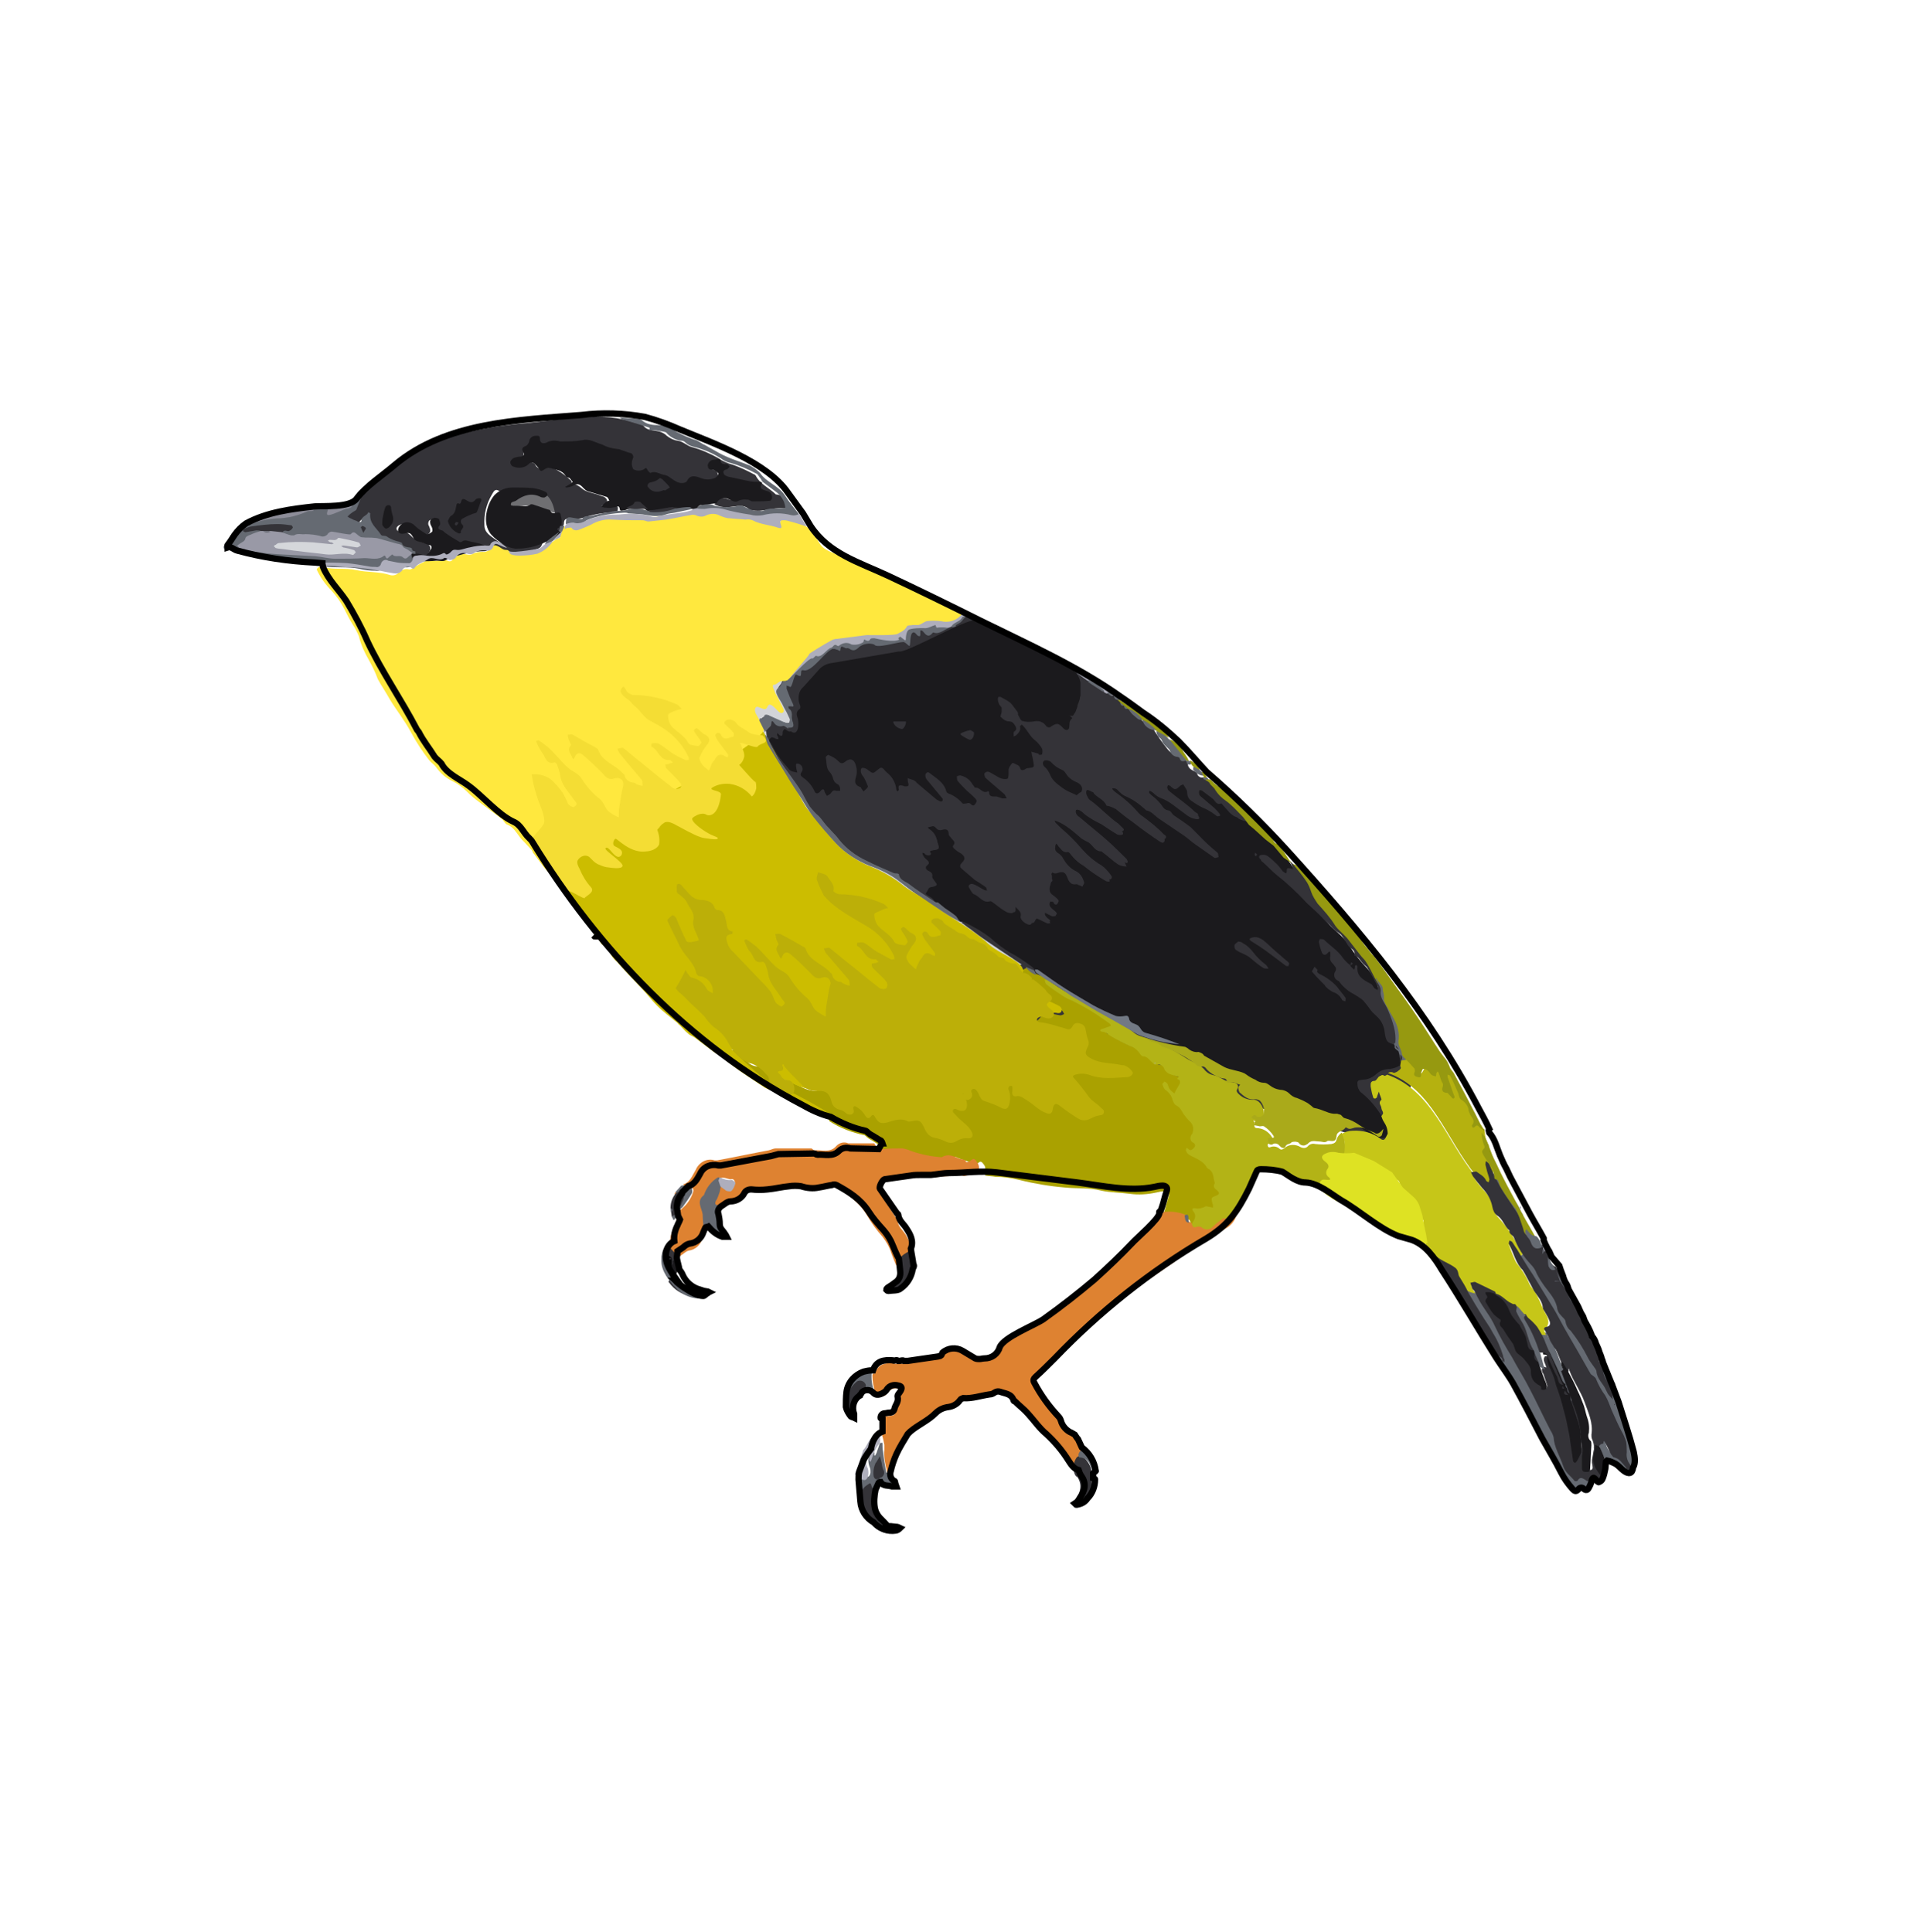 <?xml version="1.0" encoding="UTF-8"?>
<svg data-bbox="35.456 65.56 223.719 177.583" viewBox="0 0 305.5 306.3" xmlns="http://www.w3.org/2000/svg" data-type="ugc">
    <g>
        <path fill="#343338" d="m190.2 172.9 31.4 9.1 3.3-15.7-27-37.6-43.5-26.4-36.9 6.8 18.6 42.3 54.1 21.5z"/>
        <path d="M202.7 134.7c.7.5 1.3 1.2 1.7 2 .2.2.3.4.5.7.3.4.4.8-.3.9-.1 0 0-.1-.1 0-.3.2-.4.8-1 .6-.4-.2-.5-.7-.9-.9-.7-.5-1.4-1.1-2-1.7-.1-.2-.4-.3-.6-.1-.2.2 0 .4.2.5.8.7 1.5 1.5 2.3 2.1 1.6 1.3 3.2 2.8 4.6 4.3.9.9 1.9 1.7 2.7 2.6 1.3 1.6 3.1 2.5 4.2 4.4.8 1.2 1.7 2.4 2.7 3.4.9 1 1.5 2.1 1.9 3.4.1.2 0 .4-.2.6-.1.2-.4.2-.5 0-.7-1-1.9-1.3-2.6-2.2-.3-.4-.4-1.1-.4-1.1-.7.1-.8-.3-1-.7 0-.1 0-.1.1-.1-.1-.1-.1.1-.2.1-.5 0-.6-.4-.8-.7-.8-1.2-1.8-2.2-3-3-.1-.1-.2-.3-.4-.2s-.2.3-.1.5c.1.8.3 1 1.1.8.5-.1.6.3.6.7-.1.7.1 1.3.6 1.8.2.3.3.6.2 1-.2.7.2 1 .5 1.5 1 1.3 2.5 1.8 3.7 2.8.7.6 1 1.5 1.6 2 1.2.9 1.9 2.3 2 3.9.1.8.7.8 1.3 1.1l.3.3c.1.3.4.4.6.7.1.2.2.5.2.8-.1.4-.1.8-.2 1.2 0 .2-.1.5-.2.7-.3.4-.7.7-1.2.7-.9 0-1.8.4-2.5 1-.6.4-1.3.7-2 .7-.7.1-.9.5-.5 1.1.2.3.4.5.7.7 1.2 1 2.2 2.2 2.9 3.6.3.9 1.1 1.7.9 2.7-.3.6-.9.6-1.4.5-.9-.3-1.7-.6-2.4-1.2-1.1-.7-2.3-1-3.4-1.7-.3-.3-.8-.1-1.2-.2-1.5-.7-3.2-.6-4.4-1.9-.2-.2-.6-.4-.9-.5-.9-.2-1.8-.6-2.5-1.2-.3-.3-.8-.3-1.2-.2-.6.1-1.3-.2-1.6-.7-.2-.3-.6-.5-1.1-.5-.8 0-1.6-.2-2.2-.7-.7-.6-1.6-1-2.5-1.2-1.1-.2-2.1-.6-3.1-1.2-.8-.6-2-.6-2.5-1.7-.1-.2-.4-.3-.7-.3-.6.1-1.2-.2-1.7-.6-1.4-.9-3-1.5-4.6-1.9-1-.1-1.9-.6-2.5-1.4-.4-.6-1.3-.8-1.7-1.4-.1-.1-.3-.1-.4-.1-1.2.3-2.1-.3-3.1-.8s-2-1-3-1.6l-6.3-3.9c-.6-.4-1.1-.9-1.7-1.3-1-.8-2-1.5-3.2-2.1-1.7-1.2-3.4-2.4-4.9-3.8-1-.7-2.2-1.3-3.4-1.7-.1 0-.2 0-.2-.1-.4-.4-.9-.8-1.5-1.1-.8-.5-1.5-1.1-2.2-1.9-.3-.5-.7-.9-1.2-1.2-.3-.2-.8-.3-.6-.7.3-.3.3-.9.9-1 1-.2 1-.2.4-1-.1-.2-.3-.3-.3-.6.1-.5-.2-.7-.6-.9s-.6-.6-.2-.9.3-.6-.1-.9c-.2-.2-.4-.3-.5-.6-.2-.2-.2-.5-.1-.7.2-.3.4-.2.6 0s.5.2.5-.2c.1-.3.4-.3.7-.3.6 0 .7-.4.5-.9-.1-.8-.5-1.6-1.2-2.1-.3-.1-.5-.4-.3-.7.1-.3.5-.4.8-.3.2 0 .4.1.6.3.2.1.3.3.5.3 1.6-.4 1.8 1 2.5 1.8.1.1.2.2.2.3-.1 1.1.7 1.5 1.4 2 .4.3.5 1 .2 1.4l-.1.1c-.4.5-.2.8.2 1.2 1.1.8 2.1 1.7 3.3 2.4.2.1.4.2.5.4.2.2.2.5 0 .7s-.4.2-.6.1c-.5-.2-.9-.5-1.4-.8-.2-.1-.5-.3-.7 0s0 .4.2.6c.6.8 1.4 1.4 2.4 1.5.7.1 1.4.4 1.9.8l1.2.9c.5.2.9.3.8-.4 0-.2 0-.5.3-.6.3-.1.5.1.7.3.4.3.6.8.7 1.3 0 .4.2.7.5 1s.7.4.9-.1c.2-.5.7-.6 1.3-.3.2.1.3.2.5.2.2.1.4.2.6.2 0-.3-.3-.4-.4-.5-.1-.1-.6-.5-.4-.9.2-.4.6-.1.9 0 .3.1.7.5.9.3.2-.2-.3-.6-.6-.8l-.3-.3c-.2-.2-.3-.6-.1-.9.2-.3.5-.2.8-.1.2.1.4.4.5.1.2-.3-.2-.3-.3-.5-.1-.1-.4-.4-.6-.5-.3-.2-.5-.6-.5-1 0-.8.6-1.5.3-2.4 0-.1.1-.2.2-.3.6-.2 1.2.1 1.7-.1s1 .3 1.2.9c.2.6.7 1 1.3 1 .2 0 .5.3.7.1.2-.2 0-.5-.1-.8-.2-.5-.5-.9-1-1.2-.9-.4-1.6-1.1-2.1-2-.2-.4-.5-.7-.8-.9-.4-.2-.6-.6-.5-1 0-.4.2-.7.5-.8s.5.1.7.4c.3.5.8.9 1.4 1 .2 0 .3.1.4.2 1.2 1.5 3 2.3 4.4 3.6.3.2.6.4.9.5.2.1.4.4.6.1s-.1-.5-.2-.7c-.4-.5-.8-1-1.4-1.4-1.2-.7-2.2-1.6-3.1-2.6-1-1.2-2.1-2.3-3.3-3.3l-.6-.6c-.2-.2-.5-.4-.3-.8.2-.3.6-.3.9-.2.6.1 1.2.4 1.7.8 1.5 1.2 3 2.4 4.6 3.5 1 .8 2 1.6 3.1 2.3.2.1.4.3.6.4.2.1.4.2.5.1.2-.1 0-.4-.1-.6-.9-.9-1.8-1.8-2.8-2.7-1.4-1.3-3-2.5-4.5-3.8-.1-.1-.2-.2-.4-.3-.3-.3-.5-.7-.2-1.2.3-.4.8-.4 1.2-.2.3.2.6.4.8.6 1.5 1.1 3.2 2 4.8 3 .2.1.4.3.6.1.2-.2-.1-.4-.2-.5l-.6-.6c-1.6-1.1-2.8-2.5-4.3-3.6-.2-.1-.4-.3-.5-.5-.3-.5-.5-1 0-1.5.5-.4.9-.1 1.3.2l1.2.9c.6.6 1.4 1.2 2.2 1.6 1.3.6 2.1 1.8 3.3 2.5 1.2.9 2.4 1.8 3.7 2.6.2.1.4.4.6.1s-.1-.5-.3-.6c-1-1.1-2.2-2-3.4-2.9-.2-.1-.4-.3-.6-.5-1.1-1.3-2.4-2.4-3.8-3.4-.2-.2-.5-.4-.3-.7.2-.2.5-.3.8-.2.2.1.5.2.6.4.7.6 1.5 1.2 2.4 1.6 1.7 1.2 3.5 2.4 5.1 3.7 1.2.9 2.5 1.6 3.7 2.5 1 .9 2 1.7 3.1 2.4.3.1.7.5.8.3.2-.4-.3-.5-.5-.7-1.1-1-2-2.1-3.1-3-1.5-1.1-2.8-2.3-4.4-3.3-.1-.1-.3-.1-.4-.3-.5-.8-1.2-1.6-2-2.1-.2-.2-.5-.4-.2-.8.3-.3.6-.1.8 0 1.8 1.3 3.9 2.3 5.6 3.7.1.1.2.2.3.2.3.1.7.4.9.1.2-.3-.3-.4-.5-.6-1.1-1.1-2.5-2-3.7-3-.2-.1-.3-.3-.5-.4-.2-.3-.2-.6 0-.9.3-.3.5-.1.7.1.3.3.7.4 1 .1.8-.5 1.5-.3 1.6.6.2 1.6 1.3 2.2 2.6 2.7.7.3 1.4.7 2 1.1-.7-.9-1.6-1.7-2.5-2.5-.1-.1-.3-.2-.4-.4-.2-.3-.2-.6 0-.9.3-.4.6-.2.9.1l1.2.9c.9 1 2.3 1.4 3.1 2.6.6.7 1.4 1.2 2.2 1.4 1 .7 1.8 1.6 2.8 2.5.4.4.9.8 1.4 1 .7.5.9.7.9 1z" fill="#1b1a1d"/>
        <path d="M157 149.2c-1.4-1.1-2.9-2.2-4.5-3h-.2c-1.2-.9-2.5-1.8-3.8-2.7-2.4-1.7-5-3-7.2-4.9-.4-.3-.9-.5-1.4-.7-2.4-1-4.8-2-6.6-3.9-1.9-1.9-3.6-3.9-5.1-6.2-.6-1-1.1-2.1-1.8-3-1.4-2-2.8-3.9-4-6-.5-.8-.8-1.6-.9-2.5 0-.2 0-.4-.1-.5-.2-.3-.4-.7-.5-1.1-.1-.3-.5-.6 0-.9s.7-.6 1.2-.2c.7.5 1.5.8 2.4 1 .6.2.9 0 .8-.7-.1-.5-.2-1-.5-1.4-.3-.6-.7-1.1-1.1-1.7-.4-.8-.7-1.4 0-2.2.2-.2.3-.5.4-.9-.2-.5-.4-.3-.7-.1-.3.2-.4.4-.6.4-.7 0-.8 0-.6.7.2.5.4 1 .6 1.4.4.8.7 1.5 1.1 2.2v.3c-.1 0-.2-.1-.3-.1-.2-.3-.5-.5-.7-.7-.3-.3-.6-.5-1-.7-.3-.2-.6-.1-.6.4.1.6-.2.5-.6.3-.1-.1-.3-.2-.4-.2-.3-.1-.6-.1-.8 0-.1 0-.2.5-.1.7.3 1.1.6 2.1.9 3.2.1.5.2 1 .4 1.5.6 1.2 1.4 2.4 2 3.6.2.6.5 1.2.9 1.7 1 1 1.4 2.3 2.5 3.2.1.1.1.3.2.5.2.6.5 1.2.8 1.7.8 1.1 1.6 2.1 2.5 3 1.2 1.3 2.1 2.9 3.6 4 1.2 1 2.4 1.8 3.7 2.5 2.1.8 4 1.9 5.8 3.2 1.9 1.5 4.1 2.7 6.1 4 .4.3.8.7 1.2.9l4.2 2.7c.5.3 1.1.7 1.6 1.1.5.4.9.9 1.4 1.4.3.3.6.5 1 .7 1 .6 2.1 1.1 3.1 1.7.1 0 .1.1.2.2.3-.1.7-.3 1-.5-1.9-1-3.8-2-5.5-3.4z" fill="#d2d4d8"/>
        <path d="M193.7 189.2c-.6-.8-.4-1.7-.7-2.5-.1-.4-.2-.8-.5-1.1-.9-.7-1.5-1.8-2.7-2.1-.3-.1-.5-.2-.7-.4-.1-.1-.2-.2-.2-.3s.2-.1.3-.1c.9-.2 1.1-.7.6-1.4-.3-.3-.3-.8-.2-1.2.3-.5.3-1.2-.1-1.7-.9-.9-1.4-2-2.3-2.9-.9-.9-1.2-2.1-2.2-2.8v-.4s.2 0 .2.1c0 .2.1.3.2.4.3.4.5 1 1.2.9.7-.1.6-.6.8-1 .1-.1.1-.2.2-.3.3-.6.1-1.3-.5-1.6-.1 0-.2-.1-.3-.1-.8-.3-1.6-.4-1.9-1.3-.1-.3-.4-.4-.7-.5-.8 0-1.2-.5-1.7-.9-.7-.4-1.3-.9-1.9-1.5-.2-.2-.4-.3-.7-.4-1.4-.5-2.7-1.2-3.9-2-.2-.2-.6-.1-.6-.4s.4-.2.6-.3c.8-.3.8-.4.2-1.1-.6-.6-1.3-1.1-2.1-1.4-1.2-.8-2.4-1.5-3.7-2.1-1.5-.5-2.5-1.8-3.8-2.6-.2-.1-.2-.3-.2-.5-.4-.5-.8-.8-1.4-1-.7-.2-1.3-.6-1.7-1.2l-.3-.2c-.3.2-.6.4-1 .5.2.3.3.6.4.9s0 .5-.4.3c-.5-.3-1.1-.1-1.5.3-1 1.4-.8 2.1.8 2.7.3.1.6.1.9.1.3.1.6.1.9.2l.9.3c1.4.5 2.9 1.1 4.3 1.6.2.1.3.4.4.6-.2.1-.4.2-.6.2-.7-.1-1.4-.3-2.1-.4-.4-.1-.7 0-.9.4-.1.3-.3.5-.5.7-.3.3-.8.6-1.2.2-.7-.7-1.3-.4-1.9-.1-.4.2-1 .2-1.4-.2-.3-.2-.6-.5-.8-.7-.5-.7-1.4-1.1-2.3-1-.6-.1-.8.3-.5.8 1 1.6 2.3 2.9 3.9 3.9-.6 2.4-2.7 3.5-4.9 4.1-.5-.2-.9-.6-1.1-1-.2-.1-.4-.2-.6-.2-1.3.4-2.7.2-3.8-.6-.5-.4-1.1-.8-1.6-1.1-.2-.1-.4-.1-.6-.1 0 .2.1.5.1.7.1.1.3.2.4.3.2.2.3.4.5.6.1.1.1.2 0 .3 0 .1-.2.1-.3 0-.3-.1-.6-.1-.9-.2-.3 0-.7 0-1 .1-.3 0-.6.1-.8.3-.4.4-.6.2-.8-.1-.3-.5-.8-.9-1.3-1.2-.7-.2-1.3 0-1.3.7 0 .3.1.6.1.9.1.4.2.9.2 1.3-.1.5.1 1.1.3 1.6.2.3.4.7.5 1 .9 1.6.9 1.6-.8 2.3-.5.2-1.1.2-1.5-.2-.4-.3-.8-.6-1.3-.6-.9 0-1.6-.8-2.6-.4-.1 0-.2 0-.2-.1-.6-1.1-1.7-1.8-2.9-1.8h-.1l-2.6-1.1h-.3c0 .1-.1.3 0 .4.1.2.3.5.5.7l1.6 1.6c.1.2.2.4.2.6-.2 0-.4.1-.6.1-1 .1-1.1-.7-1.5-1.3-.2-.5-.6-.8-1.1-.9-.6-.2-.9.2-1.3.5-.1.1.2.5.3.8.1.1.1.3.2.4h-.5c-.8-.1-1.6-.4-2.3-.8-1.4-.7-2.9-1.2-4.4-1.8-.2-.1-.5-.3-.6-.4-.2-.9-1-.9-1.6-.9-.9 0-1.7-.6-2-1.4-.4-1.1-1.3-.8-1.9-1.2-.1 0-.3.1-.4.2l.3.3c.3.2.6.5.9.7.6.6 1.2 1.3 1.8 1.9.7.7 1.4 1.3 2.2 1.8.8.6 1.5 1.4 2.6 1.6.6.2 1.1.5 1.6.9.2.1.5.2.8.3 1 .3 2 .5 2.6 1.6.1.2.5.3.8.3 1 .1 1.8.8 2.1 1.7 1.7 1.1 3.6 1.8 5.5 2.2.1 0 .3.2.4.3s.3.2.4.3c.6.3 1.1.7 1.7 1 .1.1.1.4.2.5.1.1.3.2.5.2 1.9-.2 3.7.1 5.4.8 1.7.6 3.4 1.1 5.3.4.2-.1.5-.1.7 0 .8.4 1.6.5 2.3.9.4.3.8.3 1.2 0 .4-.4.6-.1.9.3.4.5.1 1.2.2 1.7.5.1 1.1.1 1.6.2 1.3 0 2.5.2 3.8.5 2.4.6 4.8 1 7.2 1.2 1.9.2 3.9 0 5.8.5 1.4.3 3 .3 4.5.5 1.4.2 2.8.1 4.2-.2.4-.1.9-.2 1.3-.2.5-.1.8.2.7.7-.1.3-.2.7-.3 1-.2.8-.4 1.5-.7 2.3.3.3.6.2.9.2 1 0 2 0 2.9.2.3 0 .5.1.6.4 0 .3.1.5.3.7h.3c.6-.4.9-1.1.7-1.8-.1-.2-.2-.6.1-.5.8.1 1.4-.6 2.3-.3.8.3.8-.2.7-.7-.2-.6-.1-.9.5-1.1.1-.1.3-.5.1-.8z" fill="#aaa100"/>
        <path d="M197.8 129.8c-1-1.1-2.1-2.2-3.3-3.1-1.2-.9-2.2-2-3-3.2 0-.1-.1-.1-.2-.2h-.9c-.2-.1-.5-.2-.6-.6 0-.1-.1-.1-.1-.2-.6-.4-1.4-.5-1.4-1.5 0-.2-.2-.4-.4-.4-.4 0-.5-.3-.8-.5-.1 0-.1-.1-.2-.1-.7-.2-1.3-.6-1.8-1.2-.9-1.1-1.8-2.4-2.5-3.6 0 0-.1 0-.1-.1-.8-.2-1.6-.8-2-1.6l-.2-.2c-.8-.3-1.4-.9-1.9-1.6-.1-.1-.1-.1-.2-.1-.2-.1-.3-.2-.5-.3l-.2-.2c-.2-.1-.4-.3-.4-.5-.1-.2-.2-.3-.4-.4-.4 0-.7-.2-1-.6-.3-.2-.6-.4-.8-.7-.1-.1-.2-.2-.3-.2-1-.3-1.9-.9-2.6-1.7-.3-.3-.7-.6-1.1-.8-.1 0-.3-.1-.3-.2s0-.1-.1-.2l-.3-.1c-.2-.1-3.3-1.8-6-3.3-3 1.5-5.4 4-6.8 7.1.4.3.8.6 1.4.3.2-.1.4.2.4.4 0 .8.2 1.6.7 2.2.1.2.2.4.1.5s-.4.1-.6 0c-.5-.1-.9-.4-1.2-.8-1-.8-2.4-.8-3.4-1.4l-.1.1c0 1 .7 1.7 1.6 1.9.8.1 1.5.4 2.1.9.4.4.9.7 1.4.8.7.1.9.6.6 1.3 0 .1-.1.2-.1.3-.1.3-.2.7.1.9.3.2.5-.1.7-.3.2-.2.5-.5.5-.9s.2-.3.3-.1c.7.9 1.4 1.8 2.2 2.7.2.3.7.6.4.9s-.6-.1-.9-.2h-.1c-.6-.1-.8 0-.6.7.1.4.2.9.3 1.3 0 .3.1.6-.3.6-.6.1-1.2.5-1.7-.3-.2-.4-.7-.6-1.1-.4s-.7.7-.8 1.2v.6c-.1.8-.4 1-1.1.6-.4-.3-.9-.5-1.4-.7-.5-.3-1-.4-1.3.2-.3.5 0 1 .5 1.3 1 .7 1.6 1.9 2.6 2.6-.8-.3-1.8 0-2.3-1 0-.1-.2-.1-.3-.1-.9-.1-1.8-.7-2.3-1.5-.3-.4-.7-.8-1.2-1-.4-.2-.8-.4-1.2.1s-.1.9.2 1.2c.5.6 1.1 1.2 1.8 1.7.3.3.6.6.8 1 .1.3.1.5-.3.5-1.6 0-2.6-1.3-3.8-2.2v.3-.1c-.6-1.1-1.4-1.9-2.5-2.5-.2-.2-.6-.2-.9 0-.2.2-.3.5-.2.8.1.3.2.5.4.7.7.8 1.4 1.7 1.9 2.6-1.2-.7-2.2-1.6-3.2-2.5-.3-.3-.6-.6-1-.8-.6-.2-1 0-1 .6 0 .4-.1.6-.5.5-.2 0-.4 0-.6.1 0 0-.1.5-.2 0-.4-1-1-1.9-1.9-2.6-.2-.3-.6-.4-1-.2-.4.5-1.2.6-1.7.1l-.1-.1c-.3-.2-.7-.2-.9 0-.3.3-.2.6-.1.9s.2.5.4.7c.2.3.4.7.4 1.1.1.2 0 .3-.1.4-.2.1-.2-.1-.4-.1-.7-.4-.9-1.3-.6-2 .2-.6.1-1.3-.2-1.8-.3-.5-1-.7-1.5-.4-.7.4-1.2 0-1.8-.5-.2-.2-.5-.3-.7-.4-.5-.2-.8 0-.9.6v.4c.2 1.4.8 2.8 1.8 3.8.4.4.5.6-.2.6-.6.1-1.1.9-1.6-.1 0-.1-.2 0-.3 0-.7.6-1-.1-1.3-.5-.3-.5-.7-.9-1.1-1.2-.4-.2-.5-.6-.4-1v-.1c.3-.6-.1-1-.6-1.3s-.7-.1-.7.4c0 .2.3.5 0 .7s-.6-.1-.8-.3l-.6-.6c-.8-1-1.4-2.1-2-3.2-.1-.2-.2-.3-.1-.5s.4 0 .6 0 .4.1.5 0c.3-.6 1.2-.9 1.1-1.8 0-.3-.2-.5-.5-.5-.6.1-1.2-.1-1.7-.6-.2-.2-.4-.1-.5.1-.3.5-.9.8-1 1.6 0 .2.1.4.1.5.8 2.2 2 4.3 3.5 6.2.7 1 1.4 2 2 3 .7 1.4 1.6 2.7 2.7 3.8.3.2.5.5.6.9.1.3.4.6.6.7.6.4 1.1.9 1.5 1.5 1.1 1.5 2.6 2.7 4.4 3.5 2 1 4.3 1.6 6 3.3 1.3 1.1 2.8 2.1 4.3 3 .2.2.5.4.8.1-.1-.8-.9-1-1.4-1.4l-.4-.3c.1 0 .3-.1.4-.1l.3-.3c-.5-.5-.1-.4.2-.4.3 0 .7-.1 1-.2-.1-.3-.3-.6-.4-.9-.1-.1-.2-.1-.3-.2-.1-.1-.2-.2-.1-.3.5-.8-.2-.9-.6-1.1-.5-.2-.5-.4-.1-.7.6-.4.5-.5 0-1-.2-.2-.5-.5-.6-.7-.1-.1 0-.3 0-.4.1 0 .2.1.3.1.1 0 .1.1.2.2.2.1.5.2.7.1.3-.1.2-.4 0-.5.1-.1.1-.2.2-.2.2 0 .3-.1.5-.1.7-.1.9-.2.6-1-.1-.2-.1-.5-.2-.7-.2-.6-.4-1.1-1-1.4-.2-.1-.3-.3-.4-.5.2-.1.5-.1.8-.2.2 0 .4.2.5.3.2.3.6.4.9.3.7-.2 1.1-.1 1.1.7 0 .2.3.4.4.6.3.4.8.6.3 1.2-.1.1 0 .3.1.4.3.3.7.6 1.1.8.7.5.8.9.2 1.5-.3.3-.4.6-.1.9l2.1 1.8c.6.4 1.3.8 1.8 1.2.1.1.1.4.2.5-.2 0-.3 0-.5-.1-.6-.3-1.1-.7-1.7-.9-.4-.2-.9.2-.7.5.2.3.5 1 .8 1.1.9.3 1.4 1.5 2.6 1.1.1 0 .3.1.4.2.6.4 1.1.9 1.8 1.3.4.3.8.4 1.2.4.5-.1.2-.6.2-.9v.1c0-.1 0-.3.1-.3s.2 0 .3.1c.4.5 1 .8.8 1.5-.1.5.6 1.1 1.2 1.3.6.2.6-.4.8-.7.2-.3.4-.3.7-.2.5.2 1 .5 1.5.7.1.1.3 0 .5 0 0-.1-.1-.3-.2-.4-.3-.3-.7-.6-1-.9-.1-.1-.1-.3-.1-.4h.4l1.2.6c.2 0 .4 0 .6-.1 0-.2 0-.4-.1-.6-.3-.3-.7-.6-.9-.9-.1-.2-.2-.5-.2-.8.2 0 .5.1.7.1.1 0 .2.2.2.3.2.2.5.2.6-.1.1-.2.1-.4 0-.6-.3-.3-.7-.6-1.1-.9-.7-.6-.7-1.2 0-1.8.3-.2.4-.4 0-.6-.2-.1-.2-.5-.2-.8l.4-.2c.4.4.9.1 1.3 0s.8.1 1 .6c.3.7.5 1.5 1.6 1.3.1 0 .3.2.5.2l.4.2c.1-.2.2-.4.2-.5-.1-.8-.7-1.6-1.4-2-1-.4-1.8-1.2-2.2-2.2-.1-.3-.5-.5-.7-.7-.2-.1-.4-.3-.5-.5-.2-.4 0-.8.3-1 .2.1.4.3.5.5.4.4.7 1.1 1.5.9.1 0 .2.1.3.2.6.8 1.3 1.5 2.2 2 1.1.9 2.3 1.7 3.5 2.4.2.1.4.1.6.1v-.7c-.3-.8-.9-1.4-1.6-1.8-.8-.5-1.6-1.1-2.4-1.7-.3-.3-.5-.7-.8-1l-4.2-3.9c-.1-.1-.2-.2-.2-.4.2-.1.4-.2.5-.2.6.2 1.2.5 1.8.9.9.6 1.7 1.3 2.5 2 .3.2.7.4 1.1.6.7.5 1 1.4 2 1.4.1 0 .2.2.4.3.8.6 1.5 1.3 2.3 1.8.4.2.8.3 1.3.3-.2-.4-.4-.9-.6-1.3l-.1-.1c-.4-.4-.9-.8-1.3-1.2-.9-.8-1.8-1.7-2.7-2.5-1-.8-2.1-1.7-3.2-2.6-.3-.3-.6-.5-.4-1 .3-.5.8-.3 1.2 0 .4.4.8.7 1.3 1 .6.4 1.2.7 1.8 1 .8.5 1.6 1.1 2.5 1.6.2.1.3.1.5.1.4 0 .6-.1.3-.6-.2-.3-.5-.6-.8-.9-.7-.6-1.5-1-2.1-1.6-.8-.9-1.7-1.8-2.7-2.4-.4-.2-.6-1.3-.3-1.5.4-.3.8 0 1.2.2.1 0 .2.1.2.2.6.7 1.6 1 2 1.9 0 .1.2.1.3.1.4.1.8.3 1.2.5.9.7 1.7 1.4 2.6 2 1.4 1.1 2.8 2.1 4.3 3.1.3.2.6.4.8 0 .1-.2 0-.5-.1-.7-.9-.9-1.8-1.8-2.8-2.6-.4-.4-1-.5-1.3-.9-.8-1-1.8-1.9-2.9-2.7-.4-.3-.8-.6-1.1-.9-.1-.1-.2-.3-.3-.5.4-.2.9-.1 1.2.3.3.3.6.6 1 .8 1.2.5 2.2 1.2 3.2 2.1l.2.2c.8.1 1.3.8 2 1.3 1.3.9 2.7 1.8 4 2.7.6.4 1.2 1 1.8 1.4l3 2.1c.1.1.4 0 .7-.1-.1-.2 0-.5-.2-.7l-2.1-1.8-.6-.6c-.5-.6-1-1.1-1.5-1.6-.9-.7-1.8-1.3-2.7-1.9-.3-.2-.5-.8-.9-.8-.7-.1-.9-.6-1.2-1l-.9-.9c-.3-.3-.7-.6-1-.9v-.2c0-.1.2-.1.2-.1.2.1.4.2.6.4.3.3.6.5 1 .7 1.5.5 2.6 1.6 3.9 2.5.6.5 1.2.8 1.9.9.4 0 .4 0 .4-.3-.1-.2-.2-.4-.4-.6-1.5-1.2-3-2.3-4.4-3.5-.2-.2-.3-.4-.3-.7 0-.1.1-.2.2-.3.1 0 .2.1.3.1.7.7.9.7 1.6 0 .2-.1.3-.2.5-.2.2.4.6.8.6 1.2 0 .6.2 1.1.7 1.4.7.5 1.5 1 2.3 1.3.6.3 1.2.7 1.7 1.1.1.1.3 0 .5 0v-.3c-.3-.4-.6-.7-.9-1-.8-.7-1.6-1.3-2.4-2-.1-.1 0-.5 0-.8.2 0 .4 0 .5.1.5.4 1.1.8 1.6 1.2.5.4.6 1.1 1.4.8.1 0 .2.2.3.3.7.7 1.2 1.6 2.2 1.9.2.1.3.3.4.3.2.1.6.2.8.3.7 0 .7-.2.5-.4z" fill="#343338"/>
        <path d="M212.7 179.6c-.4.3-.7.7-.8 1.1-.1.4-.3.6-.8.7-.9.1-1.7.1-2.6 0-.4-.1-.8 0-1.1.3-.3.4-.8.4-1.2.2-.8-.5-1.9-.5-2.6.2-.2.1-.4.3-.7.1-.4-.4-1-.5-1.5-.3-.2.1-.4 0-.4-.2-.1-.3.1-.4.4-.4.5 0 .5-.3.4-.7-.4-.9-1.3-1.6-2.3-1.7-.5 0-.7-.1-.6-.6v-.3c0-.1-.2-.2-.2-.3.2 0 .3.1.4.1.5.2 1 0 1.2-.5v-.2c.4-.9-.5-2.9-1.7-2.7-.8 0-1.6-.3-2.2-.9-.2-.2-.4-.4-.3-.7.5-.9-.3-1.2-.8-1.2-1.1 0-1.8-.9-2.9-1.1-.5-.1-.9-.3-1.3-.7-.8-1.1-2.2-1.4-3.2-2.1-2.2-1.4-4.6-2.6-7.1-3.4-.4-.1-.9-.4-1.2-.7-1.4-1.1-3-2-4.5-2.8-2.8-1.7-5.7-3.1-8.4-5-.3-.2-.6-.6-1.1-.4.1.2.1.5.3.7.9.7 1.8 1.3 2.7 1.9.5.3.9.5 1.4.7 2.1 1 4 2.2 5.9 3.6.1.1.2.2.2.3 0 .1-.2.1-.3.2-.4.1-.8.3-1.2.4-.1 0-.2.2-.2.2.1.1.2.2.3.2.6 0 .9.4 1.4.7 1 .6 2 1.1 3.1 1.6.7.2 1.2.7 1.6 1.3.1.1.2.3.4.3.7 0 1 .6 1.5 1 .2.2.3.4.6.3.6-.1 1.2.2 1.3.8.2.3.4.5.8.7.5.2 1 .3 1.4.4l.1.1c-.6.4 0 .3.1.5s.1.4 0 .6-.3.5-.4.7c-.2.3-.3.5-.4.8-.3-.2-.5-.4-.7-.6s-.3-.6-.4-.9c-.1-.2-.3-.3-.5-.4-.1.2-.4.3-.3.5.1.3.2.6.4.8.5.3.9.8 1.1 1.3.1.5.4 1.1.7 1.2.6.3.8.8 1.1 1.3.3.4.6.8 1 1.2.6.5.7 1.3.4 2-.3.3-.4.8-.1 1.2.1.1.2.2.3.2.4.3.3.6 0 .9-.3.3-.5.4-.8.1-.1-.1-.2-.1-.3-.2 0 .1-.1.3-.1.4.1.3.2.5.5.7 1 .6 2.2.9 2.8 2l.2.2c1 .5.8 1.5 1.1 2.3-.4.6 0 .9.4 1.2.4.4.3.6-.2.8-.8.3-.8.3-.6 1.2 0 .1.1.2.1.2v.5c-.1 0-.3-.1-.4-.1-.3 0-.7-.2-.8-.1-.5.3-1.1.4-1.6.3-.5-.1-.6.2-.3.5.6.8.1 1.4-.3 2-.2.7.2 1.2.8 1 .3-.1.6-.1.9 0 .6.3 1.4.3 1.9-.2.9-.6 1.5-1.4 2.7-1.5.4 0 .7-.3.8-.7.7-1.3 1.4-2.5 2.1-3.8l1.2-2.7c.1-.3.3-.4.7-.4 1.1-.1 2.3.1 3.4.4.4-.5.8-.3 1.3 0 1.2.9 2.5 1.4 4 1.7.3 0 .6.2.8 0 .4-.4 1-.6 1.6-.7.2 0 .3-.1.4-.3 0-.1 0-.2-.1-.2-.4-.5-.5-1.1-.3-1.7.1-.3-.2-.6-.4-.9-.6-.7-.4-1 .4-1.2.4-.1.8-.1 1.2.1.3.1.7.2 1 .2-.1-1.3.1-2.6-.6-3.6z" fill="#b3b316"/>
        <path d="M253.7 233.9c-.4.3-.7-.6-1.1-.2-.5.6-1.3.8-2 .5-.1 0-.2 0-.3.1-.4.3-.6.1-.9-.2-1.6-1.3-2-3.2-2.5-5-.4-1.2-.8-2.3-1.3-3.4-1.2-2.7-2.7-5.2-4.1-7.8-1.3-2.5-2.9-4.8-4.1-7.2-1-2-2.3-3.9-3.4-5.8-.7-.1-1.4-.4-1.9-.9.8 1.4 1.6 2.7 2.4 4.1.6 1.1 1.2 2.1 1.9 3.2.6.8 1.1 1.8 1.4 2.7.2.5.4 1.1.5 1.6-.4-.5-.8-1-1.2-1.4-.9-1.2-1.3-2.6-2.3-3.7-.2-.2-.3-.6-.8-.4.1.3.2.6.4.8.6 1 1.3 2 1.9 3.1.3.6.6 1.2.9 1.7.9 1.4 1.9 2.7 2.7 4.1 1.6 2.9 3.1 5.8 4.6 8.7 1 1.8 2.1 3.6 3 5.4.5 1 1.1 1.8 1.8 2.6.3.3.5.5.9.1.1-.3.5-.4.8-.3.1 0 .1.1.1.1.5.4.7 0 .9-.4.2-.4.3-.7.4-1.1.2-.4.3-.3.6 0 .2.3.4.5.5.4.3-.1.5-.3.6-.6.2-.5.3-1 .4-1.5-.7-.2-.7.4-.8.7z" fill="#656a72"/>
        <path d="M243.9 211.4c1.3 2.7 2.5 5.4 3.6 8.1 0 .1.1.2.1.2.1.2.2.3.2.5 0 .1.1.2.2.3.2.2.3.5.4.7 0 .3 0 .5.2.8.3.2.3.9 1 .5.1-.4 0-.8-.1-1.2-.5-1.4-1-2.7-1.6-4-.7-1.6-1.1-3.4-2.2-4.9-.2-.3-.4-.7-.5-1.1-.5.1-.9.1-1.3.1z" fill="#656a72"/>
        <path d="M233.9 186.3c.2 0 .4.2.5.2.4.2.7.5.9.8.2.3.4.7.8.5s.3-.6.2-1c-.1-.6-.4-1.2-.5-1.9.3.8.7 1.5 1.1 2.3-.2-.7-.2-1.5 0-2.3-.2-.4-.4-.8-.6-1.1-.4-.5-.8-1.1-.3-1.9.1-.2 0-.4-.1-.5-.3-.6-.5-1.2-.5-1.9l-.1-.4c-.4-.4-.5-1.1-1.3-1-.2 0-.2-.1-.2-.2.1-1.2-.8-2-1.1-3-.1-.3-.3-.6-.6-.8-.4-.2-.7-.7-.7-1.1-.2-.9-.6-1.8-1.2-2.6-.2-.2-.4-.5-.7-.3-.2.1-.3.4-.2.7.3.7.3 1.5.7 2.2.1.2.3.3.1.5-.1.1-.3-.2-.4-.4-.1-.1-.1-.1-.2-.1-.2-.1-.5-.3-.4-.6.2-.9-.4-1.6-.6-2.4-.1-.4-.3-.8-.7-.2-.3.4-.4.1-.5 0-1.1-1-1.1-1-1.8.2-.1.1-.1.2-.3.2-.1 0-.2-.1-.2-.2.1-.9-.5-1.3-1-1.9-.2-.2-.4-.5-.6-.7l-1.1.2c0 .3-.1.5-.2.7l-.1.6c0 .5-.2.8-.7.9-.5 0-1 .1-1.4.3 7.1 2.4 9.3 10.4 14 16.2z" fill="#b5b10f"/>
        <path d="M245.2 208.6c-.9-1.5-1.3-3.3-2.5-4.6-.2-.3-.3-.5-.4-.8-.4-.9-1-1.8-1.6-2.6-.3-.3-.5-.7-.6-1-.4-.8-.6-1.6-1-2.4.5.8.9 1.5 1.4 2.3.4-.1.7-.3.9-.7-.3-.4-.5-.9-.8-1.3-.8-1.7-1.9-3.2-3.2-4.6-.3-.3-.5-.8-.6-1.2-.2-1.1-.8-2.2-1.6-3-.4-.5-.9-1-1.2-1.5-.1-.2-.4-.4-.2-.6l.1-.1c-4.7-5.8-6.9-13.8-14.3-16.2-.7.2-1.3.5-1.9 1-.5.3-.7.8-.6 1.3s.2 1 .4 1.4c.2.6.5.6.9.2.1-.1 0-.4.2-.3.2.1.2.3.1.4-.4.7-.1 1.2.2 1.8.1.3.3.6.1.9.1.3.2.6.4.9.4.6.6 1.2.6 1.9-.3.4-.4 1.3-1.1.8-1.3-1-2.9-1.4-4.5-1.3-.6 0-1.2.2-1.7.5.7 1 .5 2.3.4 3.4.7.2 1.3.1 2-.1.1-.1.3.1.4.2.7.5 1.3.2 2.2 1 .2.2.4.3.6.4.5.1 1 .4 1.2.9.3.7.9 1.2 1.7 1.4.5.1.6.3.7.6.1.2.2.5.3.7.7 1.1 1.6 2.2 2.6 3.1.5.5.2 1.9.9 2.1 0 .5 0 1-.1 1.5-.1.7.1 1.4.5 1.9l-.3 1.4 1.6 2c.2-.1.2-.6.6-.4.7.5 1.6.9 2.3 1.3.8.4.7 1.3 1.1 2 .2.3.4.6.6 1 .5.5 1.2.8 1.9.9-.2-.3-.4-.6-.5-.9-.1-.1-.2-.3-.1-.4.1-.1.3-.1.4 0 1.1.4 2.2.9 3.1 1.6.8.3 1.6.8 2.2 1.5.2.2.5.6.9.3l1.9 1.8c0 .4.3.6.6.8.7.5 1.2 1.2 1.5 1.9.4-.1.9 0 1.2 0-.1-.2-.1-.4-.2-.5s-.1-.3 0-.4h.1c.7-.9.5-1.6.2-2.2z" fill="#c6c618"/>
        <path d="M240.6 193c.2.3.5.5.8.2.3-.6-.3-.9-.4-1.4 0-.1-.1-.2-.1-.2-.4-.8-.9-1.5-1.5-2.1-.7-1-1.2-2-1.7-3.1-.2-.4-.4-.9-.7-1.4-.2.7-.2 1.5 0 2.3 1 2 2.2 3.9 3.6 5.7z" fill="#656a72"/>
        <path d="M258.6 230.1c-.7-2.7-1.6-5.3-2.4-7.9l-.9-2.4c-.5.6.2 1.1.1 1.7-.7-1.5-1.9-2.7-2.3-4.4-.1-.3-.3-.6-.5-.8-.3-.3-.5-.6-.6-.9-.8-1.7-1.7-3.2-2.9-4.6-.2-.3-.4-.6-.6-1-.5-1.3-1.6-2.3-1.8-3.7-.8-1-1.4-2.2-2.2-3.2-.4-.8-.9-1.6-1.4-2.3-.6-.6-1.1-1.2-1.5-2-.2.4-.5.6-.9.7l1.1 1.8c2.8 4.3 5.2 8.8 7.7 13.3.6 1.3 1.3 2.5 2.2 3.6.9 1.1 1.7 2.4 2.3 3.7.8 1.5 1.4 3.2 2.2 4.7.6 1 1 2.2 1 3.4-.1.8 0 1.6.5 2.2.1.1.1.2.1.3-.1.1-.2 0-.3-.1-.9-1.1-2.5-1.6-2.9-3.2-.1-.4-.4-1-.8-.8s-.2.8-.2 1.2c.2.8.6 1.5 1 2.2l.3.3c.5.1.9.3 1.3.5.5.3.8.8 1.3 1.1.8.6 1.4.5 1.5-.5 0-.9-.1-1.9-.4-2.9z" fill="#656a72"/>
        <path d="m214.8 147.8-1.2-1.5c-.5-.9-1.1-1.7-1.8-2.5-.9-.9-1.8-1.8-2.6-2.8-1.1-1.3-2.4-2.5-3.6-3.7-.2-.2-.5-.3-.8-.3 0 .2.1.4.2.5 1 1.6 2.4 2.9 2.9 4.8 0 .1.2.2.3.4.5.8 1.1 1.5 1.7 2.2.7 1 1.5 2 2.4 2.9 1 1 2 2.1 2.8 3.3 1.4 1.7 2.5 3.5 3.5 5.4.3.2.8 2.3 1.4 2.1.9-1.9-.2-3.8-1.1-5.1-.7-1-1.3-2-2-3-.4-.4-.7-.8-1-1.3l-1.1-1.4z" fill="#969910"/>
        <path d="M222.2 165.2c0-1.9-.6-3.7-1.6-5.3-.6-1-1.4-2.1-1.4-3.3 0-.3-1-1.3-1-1.5-.4.1.7 1 .2.7v.1c0 .1.1.3.2.4.1.1.2.3.1.4-.3 1.5.5 2.5 1.1 3.9.8 1.4 1.2 2.9 1.3 4.5-.1.2-.1.5 0 .7v.3c.1.3.4.4.6.6.1.3.2.6.2 1 .1.2.1.3.1.5l1.2-.2c-.6-.9-1-1.8-1-2.8z" fill="#656a72"/>
        <path d="M90.9 76.8c-.1 0-.2.1-.3.2.1 0 .2-.1.3-.2z" fill="#343338"/>
        <path d="M85.5 77.8c.1 0 .3.1.4.1s.4.1.3.3c0 .2-.3.2-.5.1-.1 0-.2-.1-.4-.1-1.7-.5-3.1.2-4.5 1.2-.2.1-.2.3-.2.5.1.3.3.3.5.3.8.1 1.5.1 2.3 0 .6-.1 1.2-.1 1.8.1.8.4 1.7.7 2.6 1 .4 0 .7.3.7.7-.3-2.3-.7-3.8-3-4.2z" fill="#6f6f72"/>
        <path d="M124.7 79.9c.1.4 0 .8-.5.7-1.7-.2-3.3.7-5 .3-.2 0-.3 0-.4-.1-.9-.9-2-.5-3.1-.4-.8.1-1.6 0-2.4-.4.1-.7.8-1.2 1.5-1h.2c.8.4 1.8.4 2.6.1.2-.1.4-.1.6 0 1 .3 2.1.4 3.1.1.2 0 .5 0 .6-.4 0-.3-.1-.5-.4-.6-.6-.3-1.4-.5-1.4-1.4 0-.2-.3-.2-.5-.2-1.5-.1-2.9-.4-4.3-.7-.4-.1-.8-.2-1-.6-.1-.4.1-.8.4-1 .1-.1.3-.2.1-.3-.6-.4-1.3-.6-2-.6-.3 0-.4.2-.5.5-.1.3.2.4.4.5l.4.1c.4.1.7.3.7.8 0 .4-.3.8-.8.9-.7.3-1.4.3-2.1.1-.7-.4-1.6-.3-2.2.4-.5.6-1.3.4-2 0-.8-.5-1.5-1.2-2.6-1.2-1 0-2-.6-3.1-.5s-1.6-.7-1.4-1.8c.2-.7-.1-.9-.7-1.1-1.8-.7-3.7-1-5.4-1.9-.2-.1-.4-.1-.6-.1-1.7.2-3.3.3-5 .1-.5 0-.9.1-1.4.3-.4.2-1 .1-1.2-.4-.1-.3-.2-.5-.6-.5-.3 0-.6.3-.7.6-.1.4-.3.7-.7.9-.3.1-.4.4-.3.7.1.6-.2.9-.7 1h-.2c-.4.1-1.1.1-1 .7s.8.5 1.3.5c.4 0 .7-.1 1-.4.3-.4.9-.4 1.3-.1.1.1.2.2.2.3.3.5 1 .7 1.6.4.7-.1 1.3 0 1.9.4.7.4 1.4.9 2 1.5.2.1.3.4.2.6 0 .1-.1.2-.2.2.6-.3 1.2 0 1.9.6s2 .7 2.9 1.1c.2.1.4.1.6.2.6.4.6.9 0 1.2-.1.1-.4.1-.4.3s.3.1.5.1c.4 0 .8 0 1.2-.2.7-.2 1 .1.8.8-.1.1-.3.2-.5.2-1.6.1-3.1.3-4.6.8-.9.3-1.8.4-2.7.3-.5-.1-.7.2-.7.7 0 .2-.1.4-.2.5s-.2.1-.3.1c-.2.1-.4 0-.6-.1-.2-.4-.1-.8-.1-1.2v-.2c0-.1 0-.1-.1-.2-.4-2.2-.9-3.7-3.2-4.2-.8-.3-1.7-.4-2.6-.3-.8 0-1.7.2-2.5.5-.2.1-.4.1-.6 0-.7-.5-.9 0-1.2.5-.9 1.5-1.3 3.2-1.2 4.9 0 1.2 1 1.7 1.8 2.3 2.1 1.6 4.4 1.1 6.6.3.2-.1.5-.2.7-.1.2.2.1.4 0 .6-.1.3-.3.5-.6.6-1.8.6-3.5 1.2-5.4.4h-.3c-.2 0-.4-.1-.6-.3-.6-.6-1.4-.7-2.1-.3-.7 0-1.5-.1-2.2-.4-.7-.2-1.4-.3-2.2-.2-1 .1-1.7-.7-2.5-1.2-.2-.2-.5-.4-.7-.6-.5-.2-.7-.6-.5-1.1.2-.2.1-.6-.1-.8-.2-.1-.4-.1-.6 0-.2.2-.3.6-.1.9.2.5.4.9-.1 1.3s-1 .2-1.4-.1c-.6-.3-1.1-.7-1.6-1.1-.5-.5-1.3-.5-1.8-.1-.2.2-.3.3-.2.6.1.2.3.3.5.3.9-.2 1.5.4 2.1 1 .6.4 1.2.7 1.9.8.6.2.9.5.8 1.1-.2.6-.9 1.3-1.4 1.1-.5-.2-1-.3-1.5-.3-.2 0-.4-.1-.6-.2-.7-.6-1.6-1.1-2.5-1.4-1.2-.6-2.6-.9-3.5-2-.4-.5-.7-1.1-.9-1.8-.1-.7-.3-.4-.6-.1-.1.1-.2.2-.3.4-.1.4-.6.6-.9.4-.1 0-.1-.1-.2-.1 0 0-.1-.1-.2-.1-.5-.2-1.2-.1-1.3-.7-.1-.6.6-.7 1-.9.2-.2.4-.5.4-.8.2-.9.5-1.7 1.1-2.4.2-.3.6-.5.9-.6.1 0 .3.1.3-.1l.1-.1h.1c.7-1 1.5-1.8 2.5-2.5 1-.9 2.2-1.8 3.3-2.5 2.4-1.5 5.1-2.6 7.8-3.4 3.8-1 7.7-1.7 11.7-2 3.7-.4 7.5-1 11.3-1 1.3 0 2.6.1 3.9.4.6.1 1.3.3 1.9.5.3.1 1.3.2 1.4.5.5.7 1.3.7 1.9.8.7.1 1.3.3 1.8.8.5.4 1.1.7 1.8.8.8.1 1.4.8 2.2 1 1.5.4 2.8 1 4.1 1.7.7.5 1.6.9 2.4 1.1 1.1.4 2.2.9 3.3 1.5.1 0 .2.1.3.2.7 1.4 2.2 2 3.2 3 1.2.1 1.6.7 1.7 1.5z" fill="#343338"/>
        <path d="m148.6 215.1.4-.1c.1-.1.2-.4.3-.5.9-.8 2.2-.9 3.2-.3.6.4 1.3.8 2 1.2.2.1.5.1.7.1.3 0 .5-.1.8-.1 1.1 0 2.1-.8 2.4-1.8.3-.4.6-.7 1.1-1 1.1-.6 2.2-1.1 3.3-1.7.7-.4 1.4-.8 2-1.2 2.2-1.7 4.4-3.4 6.6-5.2 1.6-1.4 3.2-2.8 4.7-4.2.9-.8 1.9-1.5 2.8-2.4 1.6-1.7 3.2-3.6 4.8-5.3 0-.1.1-.2.1-.2l.1-.1c1.3-.3 2.7-.2 4 .3.3.3.3.8.7 1.2l.3.1c.2.8.3.8 1 .6.3 0 .5 0 .7.2.5.4 1.3.3 1.7-.2.5-.5 1.1-.9 1.6-1.3h.3c.7.2 1.2-.2 1.8-.5-.2.9-.9 1.7-1.7 2.1-1.2.8-2.5 1.4-3.7 2.1-.1 0-.2.1-.2.1l-4.5 3.3c-1.2.8-2.3 1.6-3.5 2.4-1.2.8-2.4 1.6-3.5 2.5-1.2.9-2.1 1.6-3.1 2.3-1.3.9-2.6 2-3.7 3.2-1 1.1-2.2 2-3.2 3.1-.6.6-.9 1.4-1.5 2-.9 1-2 1.9-3 2.9-.3.3-.5.5-.2 1 1.1 1.9 2.3 3.7 3.8 5.3.2.2.3.4.4.7.2.9.8 1.6 1.7 2l.5.3.5.7.6 1.3c0 .4-.2.8-.2 1.2-.3.8-.4 1.5-.5 2.3-.8-.2-1.2-.9-1.6-1.5-1-1.5-2.2-2.9-3.5-4.2-1.1-1-1.9-2.2-2.9-3.3-.7-.7-1.4-1.4-2.1-2-.1-.1-.2-.1-.2-.1-.2-1.2-1.2-1.1-2.1-1.4-.3-.2-.6-.1-.9.1-.2.2-.5.3-.7.3-1.4.2-2.7.7-4.2.6-.2 0-.3.1-.4.3-.4.6-1.1 1-1.8 1.1-.8 0-1.6.4-2.1.9-1.2 1.2-2.7 1.8-4 2.9-.2.1-.3.2-.4.4-.6 1.1-1.3 2.1-1.8 3.2-.4.9-.7 1.8-.9 2.7-.6.6-.8.1-.8-.3-.3-1.1-.5-2.2-.4-3.3v-.8c-.1-.5-.2-1.1-.4-1.6v-2c-.1-.4.1-.8.5-.9h.2c.2 0 .5-.1.7-.1.4 0 .7-.2.8-.6.2-.6.7-1.1.5-1.9-.1-.3.3-.6.5-1 .2-.3.2-.7-.4-.8-.7-.2-1.4 0-1.8.6l-.5.5c-.8.3-1.3.2-1.5-.4-.3-.9-.5-1.8-.5-2.7 0-.2 0-.5.4-.4.5-1.5 1.7-1.8 3.1-1.6.3.2.6-.2.9 0h.2c.2.1.5-.1.7 0h.6l4.4-1.1z" fill="#de8231"/>
        <path d="M128.6 182.1c.2 0 .3.3.5.3 1.2-.1 2.5.5 3.5-.7.5-.5 1.2-.7 1.9-.4h4.1l.5.9h.9c1-.1 2.1-.1 3.1-.1.6.1 1.1.3 1.6.5 1.5.5 3 .8 4.6.9 1-.6 1.8-.2 2.7.2.4.2 1 0 1.2.6.2 0 .4-.1.6-.2.6-.5.7-.4 1.1.2.4.5.4 1.2.1 1.7l-1.8.4c-.1 0-.3.1-.4.1-.9-.5-1.7 0-2.6 0s-1.8.2-2.7.2H146c-.5 0-1.1 0-1.7.1l-4.2.6c-.3 0-.9 1.3-.7 1.6l2.7 4.2.2.2c0 1.1.8 1.6 1.3 2.4.6 1.1 1.2 2.2.7 3.5-.6.4-1 .8-1.4 1.4-.1.3-.4.4-.6.4-.4-.8-.7-1.6-1-2.4-.3-1-.8-1.8-1.4-2.6-.9-1-1.7-2.1-2.4-3.3-1.3-2.2-3.1-3.4-5.1-4.6-.2-.1-.5-.1-.7 0-.7.1-1.4.2-2.1.4-.9.2-1.9.1-2.8-.2-.6-.1-1.3-.1-1.9 0-1.1.2-2.3.4-3.4.5-.9.1-1.7.1-2.6 0-.4 0-.9.2-1.1.6-.5.8-1.3 1.3-2.2 1.2-.5 0-1 .5-1.5.8-.8.2-1 0-.9-.8.2-.8.9-1.8 1-2.8.2-.4.5-.1.7 0 .2.2.3.3.5.4.3.1.6.1.8-.1.2-.2.3-.5.3-.8-.1-.4-.4-.5-.6-.4-.6 0-1.2-.5-1.9-.1-1.1 1.1-2 2.4-2.6 3.9-.2.3-.2.7 0 1 .2.8.4 1.7.5 2.6.1.4 0 .8-.2 1.2-.1.2-.2.5-.3.7-.3 1.1-1.2 1.9-2.2 2-.4.1-.7.4-1 .6-.3.2-.6.5-.9.7-.6-.2-1.1-.8-1.3-1.5 0-.2 0-.4.2-.5 0-1 .1-1.9.6-2.8.1-.3.3-.7.4-1 .1-.4.2-.9.2-1.3.1-.2.2-.4.4-.6.8-.6 1.5-1.4 1.9-2.4.4-.9.3-1.2-.6-1.4-.3-.1-.6 0-.8-.3 1.1-.3 1.4-1.3 2-2.3.5-1.2 1.8-1.9 3-1.5h.4c2.7-.5 5.5-1.1 8.2-1.6.4-.1.7-.3 1.1-.3h5.6z" fill="#de8231"/>
        <path d="m159.9 164-.3-.2c-1.3-.8-2.4-1.9-3.2-3.2-.1-.2-.4-.4-.2-.7.1-.3.5-.2.8-.2.6.1 1.2.4 1.6.9.7.9 1.6 1.4 2.8.8.4-.2.9-.1 1.3.1.4.3 1 .3 1.4-.1 0 0 0-.1.1-.1.6-1 1.4-1 2.4-.8.3.1.6.1.8.1.4.1.8.1.9-.3.1-.5-.2-.7-.6-.9-2-1-4.1-1.8-6.3-2.1-1.6-.2-2-1-1.2-2.2.3-.4.8-.7 1.3-.5.7.1.8-.3.7-.8-.1-.5-.5-.9-.9-1.2-1.5-1.1-3.3-1.7-4.7-3-.4-.4-.9-.8-1.4-1.2-2.5-1.9-5.3-3.4-7.8-5.3-1.5-1.1-3.2-1.8-4.6-3-1.6-1.2-3.4-2.2-5.3-2.9-2.2-1-4.1-2.4-5.6-4.2-1.2-1.3-2.2-2.8-3.4-4.1-1.2-1.3-1.8-3.1-2.8-4.5-.3-.4-5.4-9.9-5.8-10.2-7.4 8.4-25.6 11.5-35.9 19.9.2.2 10.3 14.2 10.5 14.3s.2.3.3.4c.3.4.5 1 .9 1.1.4.1.7.4.8.8.3.7.7 1.3 1.3 1.8 1.2 1.4 2.5 2.7 3.8 4.1.9.9 1.7 2 2.6 2.9.9.9 2.1 1.8 3.2 2.7.1.1.2.3.4.4.4.4.8.9 1.3 1.3.3.3.7.4 1 .6 1.1.8 2.1 1.6 3.2 2.4.3.2.7.4 1 .6 1.4 1.2 2.8 2.2 4.3 3.2l2.7 1.8c.4.2.8.3 1.2.5 1.4.8 2.7 1.6 4.1 2.3 1.4.8 2.9 1.4 4.5 1.9.3-.6 0-.9-.5-1.2-1.2-.7-2.4-1.4-3.6-2-1.2-.7-2.5-1.2-3.8-1.7-.6-.2-1.1-.5-1.5-.8-2-1.6-3.9-3.3-5.7-5.1.6 0 1.2.4 1.5 1 .3.6.8 1 1.5 1.2 1 .1 1.9.6 2.4 1.3 0 .1.1.1.2.2 1.3.4 2.5 1 3.7 1.5.9.5 1.9.9 3 1.1.8.1 1-.1.7-.8-.2-.6-.1-.9.6-.8.5 0 1 .4 1.1.8.4.7.7 1.3 1.6 1.3.2 0 .5 0 .7-.2.1-.3.1-.6-.1-.8s-.4-.5-.6-.7c-.4-.4-.8-.7-1.1-1.1-.1-.1-.3-.2-.2-.4.1-.2.2 0 .4 0 .6.2 1.2.5 1.8.8.4.2.8.4 1.2.4.6 0 1.1.4 1.4.9.4.5.9.8 1.5.8 1.1.2 2.3.3 3.2 1 .9.5 2 .4 2.8-.3.7-.7.3-1.4-.1-2-1.1-1.3-.8-3-1.2-4.5-.2-.7.3-1 1-.7.4.2.7.5 1 .8s.6.6 1 .4c.9-.4 1.9-.5 2.8-.3.5.1.7-.2.5-.7-.1-.2-.2-.4-.4-.5-.1-.2-.5-.3-.3-.5s.4.1.6.3c.2.1.4.3.6.4.8.7 1.8 1.1 2.9 1.1 1.1-.1 2.2.2 3 .9 2.4-.5 4.6-1.6 5.2-4.3z" fill="#ccbd00"/>
        <path d="m84.4 134.9 6.8-2.1c2.3-.6 4.5-1.4 6.6-2.3 3.6-1.8 4.5-1.6 7.7-4.2 3-2.4 3.5-1.7 6.6-3.9 1.7-1.2 8.4-4.9 9.1-6.8l-1.4-2.5c-.1-.3-.2-.6 0-.9s.6 0 .9.1.7.3.9-.1c.3-.8.7-.4 1.1-.1l.6.6c.2.2.5.5.8.3.3-.2.1-.6 0-.8l-.9-1.8c-.3-.4-.4-.8-.6-1.3-.1-.2-.1-.5 0-.5.6 0 .9-.7 1.5-.6h.4c.5-.2 1.2-.1 1.6.3.1.1.3.2.4.3.3.2.8.1 1-.2.2-.2.4-.4.7-.4 1 .3 2.1.2 3.1-.3.1-.1.3-.1.4 0 1.2.8 2.3.5 3.5-.1.2-.1.5-.1.6.1 0 0 0 .1.1.1l.2.2c.4.3.9.6 1.4.3.2-.1.4 0 .6 0 .9.1 1.8.1 2.7-.2.5-.2 1.1-.1 1.6.1.6.6 1.4 1 2.2 1.2.6.4 1.4.5 2.1.4 1.3-.4 2.7-.7 4-.8 1-.1 1.9.1 2.8.5.8.2 1.1.2 1.4-.5.3-.8.8-1.4 1.1-2.1.2-.5.7-.8 1.2-.7.3.1.6 0 .9-.2 1-.7 2.2-1 3.4-.7.8.2 1.7.1 2.5-.2.5-.2 1-.4.9-1.1l-2.8-1.5-4.9-2.7-7.6-3.8-8-4.1-8.3-3.7c-1-.5-2.6-.9-3.2-1.8-.6-1-1.3-1.9-2.1-2.8-1-.6-2.2-1-3.4-1.2-.4-.1-.9 0-.9.4-.1.8-.6.6-1.1.5-1.9-.4-3.7-1.3-5.7-1.4-.7 0-1.4-.1-2.1-.4-1-.5-2.2-.5-3.2-.1-.2.1-.5.1-.7 0-.8-.3-1.6-.3-2.4 0-2.9.6-5.9.8-8.9.4-2.3-.4-4.6.1-6.6 1.2-.5.5-1.3.6-1.9.4-.5-.3-1.1-.2-1.5.1h-.1c-.4.2-.3.6-.5.8-.2.2-.4.6-.2 1-.5 0-.8.4-1.2.6-.8.6-1.4 1.4-2.3 1.6s-1.9.3-2.9.4c-.6.1-1.3-.1-1.8-.6-.1-.1-.3-.1-.4-.1-.5 0-.8-.4-1.3-.6-.4-.2-.8-.2-1 .2-.3.5-.9.8-1.4.7-.5 0-1.1.1-1.5.3-.3.2-.7.2-1.1.1-.8-.2-1.7.2-2.2.9-.1.2-.3.2-.5.2-.8-.4-1.6 0-2.5-.1-.4-.1-.9 0-1.3.1-.6.3-1.2.6-1.8 1-.2.1-.4.3-.7.3-.7-.2-1.4.1-1.8.6-.3.3-.8.4-1.2.3-1.8-.6-3.6-.4-5.4-.8s-3.6 0-5.4-.5c-.4-.1-.7 0-.9.4.6 1.3 1.4 2.4 2.4 3.4.8.9 1.5 1.9 2 2.9.4.8.8 1.6 1.3 2.4.4.6.7 1.2 1 1.9.3 1.3.9 2.6 1.6 3.8.5.9 1 1.9 1.4 3 .6 1.1 1.3 2.1 1.9 3.2 1.1 1.8 2.4 3.4 3.4 5.3.8 1.5 1.8 3 2.8 4.3.3.4.8.7 1.1 1.1.7 1 1.6 1.8 2.7 2.3.8.4 1.6 1 2.2 1.6s1.3 1.2 2 1.7l3.6 2.7c.3.3.5.8.9.9 1.2.5 1.6 1.8 2.5 2.6l1.4 1.5z" fill="#ffe83e"/>
        <path d="M226.3 197.1c-.5 0-.5.9-.6.9l-1.5-.9c-.4-.4-1-.6-1.5-.6-.6 0-1.2-.1-1.7-.4l-3.9-3c-.7-.6-1.4-1.1-2.2-1.4-1.7-.7-3.4-1.2-4.9-2.5-.9-.8-2-1.3-3.2-1.4-1.4-.1-2.5-1-3.7-1.7 0-.1.1-.3 0-.4-.2-.3 0-.5.3-.3.8.3 1.5.7 2.2 1.2 1 .8 2.2.8 3.3 1.2.1 0 .3 0 .3-.1.2-.9.8-.6 1.4-.6.3 0 .4-.1.1-.4-.5-.3-.6-.9-.2-1.4.3-.4 0-.8-.4-1.1-.7-.5-.7-1 .1-1.3.6-.3 1.4-.3 2-.1.8.1 1.6.1 2.5 0l3.1 1.3 2.9 1.8 1.7 2.4 1.8 1.6c.3.3.6.7.8 1.2l.5 1.6.3 1.7.3 1.4.2 1.3z" fill="#dee223"/>
        <path d="M65.3 87c0-.1-.3-.2-.5-.2-.5-.1-.9-.1-1.1-.7 0-.1-.3-.1-.4-.2-.6-.1-1.3-.4-1.8-.7-.4-.4-.9-.1-1.1-.4-.7-1.1-1.9-1.8-1.7-3.4 0 0-.2-.1-.3-.2-.2.6-1 .6-1.1 1.3 0 .4-.3.3-.6.2-.3-.2-.6-.2-.9-.4-.2-.1-.5-.2-.7-.4.2-.2.4-.4.7-.6.2-.2.6-.3.7-.5.4-1 .8-2 1.1-3.1-.5-.3-.6.2-.9.4l-.8 1.1c-.2.4-.1 1-.7 1.1-.8.2-1.7.5-2.4.9-.3.2-.6.2-.6-.3s-.3-.5-.7-.5c-.3.1-.5.1-.8 0l-.7.1c-1.1.1-2.2.5-3.2 1-.3.2-.6.2-1 .2-1.4 0-2.8.2-4.2.6-1.9.3-3.7 1.3-5 2.7-.4.5-.7 1.1-1.1 1.6-.1.1 0 .3 0 .4.6-.2 1 .4 1.5.5 1.3.4 2.6.7 3.9 1 1 .2 2 .4 3 .5 1.8.2 3.6.3 5.4.4l1.2.1c.2.2.5.2.8.3 1.9.3 3.8 0 5.7.4.8.2 1.6.3 2.5.3.5.1 1-.1 1.2-.5.3-.5.8-.6 1.3-.5.5 0 1.1.3 1.7.4.6.1 1.5.2 1.9-.5.1-.2.2-.3.4-.5 0-.5-.1-1-.2-1.5-.4 0-.5-.2-.5-.4z" fill="#656a72"/>
        <path d="M74.7 85.9c-.5-.1-1-.4-1.5 0-.1.1-.3.1-.4 0-.7-.4-1.5-.9-2.2-1.4-.2-.1-.3-.4-.6-.4-.5-.2-.7-.3-.3-.8.2-.2 0-.7-.1-1-.1-.1-.5-.2-.7-.2-.4.1-.8.3-.7.8 0 .3.2.5.3.8.1.3.1.6-.1.7-.1.1-.6.4-.8.3-.6-.4-1.3-.8-1.8-1.3-.5-.6-1.5-.8-2.1-.3-.3.2-.6.6-.6 1 0 .5.5.6 1 .5.9-.2 1-.1 1.5.8.1.2.3.3.5.4.3.1.7.2 1 .3s.5.2.8.3c.3 0 .5.1.5.4 0 .1 0 .2-.1.3-.2.4-.5.7-.8 1-.1.1-.4-.1-.7-.2-.2 0-.4-.1-.5-.1-.4 0-.8.1-1.1-.1.1.5.2 1 .2 1.5.4-.3.9-.4 1.3-.2.8 0 1.7 0 2.5-.1.5 0 1.1.2 1.5-.1.6-.4 1.2-.6 1.9-.7 1.3-.4 2.7-.7 4.1-.7.3 0 .7 0 .6-.6-.6-.5-1.6-.7-2.6-.9z" fill="#1b1a1d"/>
        <path d="m255.3 219.8.3 1.2c.1.4 0 .6.1.9-.3-.3-.6-.6-.8-.9l-.3-.6c-.4-1-1.4-1.7-1.5-2.9 0-.3-.3-.6-.5-.9-.2-.3-.6-.8-.8-1.2-.8-1.6-1.7-3-2.8-4.4-.4-.3-.7-.8-.8-1.4 0-.4-.5-.7-.8-1.1-.2-.2-.4-.5-.5-.9-.2-1.5-1.2-2.5-2-3.6-.5-.7-.9-1.3-1.3-2.1-.2-.6-.6-1.1-1-1.5-1.1-1.2-2-2.6-2.6-4.2-.2-.4-.8-.5-.7-1.1-.8-.6-1-1.8-2-2.4-.4-.3-.6-.8-.7-1.3-.2-1.1-.8-2.2-1.6-3-.5-.6-1-1.2-1.5-1.9l-.3-.6c.3 0 .7-.2.9-.1.5.4 1.2.7 1.5 1.4 0 .1.3.2.4.3 0-.2.2-.4.1-.6-.1-.5-.3-.9-.4-1.4-.1-.3-.1-.5-.2-.8 0-.2 0-.4.1-.6.2.2.4.3.5.5.8 1.9 1.7 3.7 2.9 5.4.6.9 1.2 1.9 1.9 2.8.1.1.3.1.5.1.5.4.5 1 .7 1.6-.1.5.1 1 .5 1.3.2.1.4.4.4.6.1.9.8 1 1.5 1 .1.1.2.2.2.3.1.1-.3.5.2.3.1 0 .2 0 .2.1l.4.9c.2.8.3 1.6 1.2 1.9.3.5.6 1 .8 1.6 0 .1-.1.2-.1.2 0 .1.1-.1.2 0 .3.4.5.8.6 1.2l.1.3 1.5 2.7.4.9c.1.3.4.6.5.9l.1.3c.4.7.8 1.4 1.1 2.2l.1.3c.2.4.4.7.6 1.1l.4.9c.1.1.1.2.1.3l.1.3c.2.3.2.6.3.8l.1.3c.1.2.1.4.2.6l.4 1c.3.8.6 1.5.9 2.2l.2.8z" fill="#343338"/>
        <path d="M235.3 179.3c-.2-.2-.5-.3-.7-.5s-.4-.6-.8-.1c-.1.1-.2.1-.3.1-.1-.1-.2-.3-.1-.4.5-.7 0-1.1-.3-1.6-.1-.3-.3-.6-.3-.9-.1-.6-.6-1.2-1.1-1.5-.3-.1-.4-.6-.5-1-.4-.9-.8-1.9-1.3-2.8 0-.1-.2-.1-.4-.2v.4c.3.9.6 1.7.9 2.6.1.2.1.3.2.5 0 .3-.2.4-.4.2-.2-.3-.5-.5-.7-.8-.7 0-1-.3-.8-.9.1-.3.1-.6-.1-.8-.2-.4-.3-.9-.5-1.4 0-.1-.1-.2-.2-.3-.1.1-.1.2-.2.3 0 .2 0 .3-.1.5-.2-.1-.5-.1-.7-.3-.2-.2-.3-.4-.5-.6s-.5-.3-.8-.3c-.1 0-.2.4-.3.6-.1.2.2.9-.5.7-.5-.1-.8-.3-.5-.9 0-.2 0-.5-.2-.6-.5-.6-1.1-1.2-1.7-1.8-.1-.2-.2-.4-.2-.7-.1-.3-.3-.7-.4-1-.1-.2-.1-.5-.1-.7.2-1.2-.1-2.4-.7-3.5-.5-.9-1-1.7-1.4-2.5-.1-.2-.2-.4-.2-.6 0-.9 0-1.8.2-2.7-.1-.7-.1-1-.5-1.4-.4-.4-.5-.7-.8-1-.6-.6-1.1-1.3-1.5-2.1l-.3-.9c.5.4.9.8 1.3 1.2 1.1 1.4 2.1 2.9 3.2 4.4 1.3 1.8 2.6 3.6 3.8 5.4s2.3 3.6 3.5 5.4c.2.3.4.5.6.8.4.4.7 1 .9 1.5.1.5.6.8.8 1.3.9 1.7 1.9 3.5 2.8 5.3.6 1.1 1.1 2.2 1.7 3.3.3.1.3.2.2.3z" fill="#969910"/>
        <path d="M204.8 136.8c.8 1 1.7 2 2.4 3.1.3.5.5 1 .7 1.6.2.6.6 1.2 1 1.8 1 1.1 2 2.2 2.8 3.5.5.7 1.3 1.3 1.9 2l2.1 2.7c.3.4.7.7.9 1.1.8 1.2 1.1 2.2 1.9 3.4.2.3.4.7.4 1.1-.2 1.2.8 2.1 1.2 3.2.7 1.7 1.3 3.4 1.1 5.1-1.1.1-1.4-.2-1.6-1.2-.1-.5-.1-1-.3-1.5-.2-.6-.5-1.1-1-1.5-.5-.5-1-1-1.4-1.6-.4-.5-.9-1.1-1.3-1.6-.1-.1-.2-.2-.3-.2-1-.2-2-.9-2.5-1.8-.2-.2-.4-.4-.7-.5-.5-.2-.7-.8-.5-1.3.5-.7 0-1.1-.4-1.5-.3-.3-.4-.7-.3-1.1v-.5c0-.1-.1-.2-.1-.3l-.3.3c-.3.4-.7.4-.9 0-.2-.5-.4-1.1-.5-1.7 0-.2.1-.5.2-.5.2 0 .4 0 .6.1 1 1 2.2 1.7 3 2.9.3.4.7.8 1.1 1.1.1.2.2.3.3.4.3.3.5.6.5-.2 0-.1.1-.1.2-.2l.2.2v.2c-.1 1.5 1 2 2.1 2.6.3.1.4.5.6.7.2.1.3.2.5.3 0-.2.1-.5 0-.6-.5-1-1-1.9-1.6-2.9-.1-.2-.3-.3-.5-.5-.6-.5-.8-1.3-1.6-1.5.3-.9-.7-1.1-1-1.6s-.7-1.2-1.1-1.7c-.1-.1-.3-.2-.4-.3-.7-.4-1.2-1-1.7-1.6-.9-1-1.8-2-2.9-2.8-.3-.2-.5-.4-.7-.7-1.3-1.5-2.7-2.8-4.3-3.9-.9-.8-1.7-1.6-2.6-2.5-.3-.2-.6-.6-.2-.8.4-.1.7-.1 1.1.1.6.4 1.1.9 1.6 1.4.3.3.6.7.9 1.1.2.1.3.2.5.3.1-.2.1-.3.1-.5 0-.5.3-.3.6-.3l.4.1c0-.1-.1-.3-.1-.4-.1-.3-.3-.6-.4-.9l.3.3z" fill="#343338"/>
        <path d="M124.4 78.5c-1-1.5-2.9-2-3.9-3.5-.4-.4-.8-.7-1.3-1-.3-.2-.6-.3-.9-.4-1-.4-2-.7-2.9-1.1-1-.4-1.8-.9-2.7-1.4-.4-.2-.8-.5-1.3-.7-.3-.2-.6-.4-1-.6-1.1-.3-2.1-.8-3.1-1.3-.9-.7-2-1.1-3.2-1.1-.9 0-1.7-.2-2.4-.8-.2-.1-.4-.2-.6-.2-1-.1-1.9-.1-2.9-.2.2.1.3.2.4.3l2.1.6c.7.2 1.5.5 2.2.7.3.1-.3.6.3.4.4 0 .7 0 1.1.1.4.1.8.1 1.1.2.2 0 .3.2.4.3.6.6 1.4 1 2.3 1.1.2 0 .4.1.6.3.3.3.7.5 1.1.6 1.6.4 3.1 1 4.5 1.9.4.3.9.6 1.5.7 1.4.4 2.8 1 4.1 1.7.3.1.4.5.7.8.2.3.2.4.3.5.7.5 1.3 1 2 1.5.6.4 1.1 1 1.4 1.7.1.3.2.7.2 1h-.8c-.9.1-1.8-.1-2.7.4-.2.1-.5 0-.8 0s-.6 0-.9-.1-.5-.2-.8-.3c-.4-.2-.9-.5-1.3-.4-1.3.3-2.6.3-3.9 0-1-.5-2.2-.3-3 .4.2.7.8.6 1.3.5.8-.1 1.6-.2 2.4-.1 1.6.3 3.2.6 4.8 1.1.7.2 1.5.3 2.2.1 1.6-.4 3.2-.4 4.8 0 .4.2.9 0 1-.4v-.1c-.8-1-1.7-2.1-2.4-3.2z" fill="#656a72"/>
        <path d="M145.6 99.1c.5-.1.9-.5 1.3-.6.7-.1 1.5-.1 2.3 0 1.2.3 2.5-.1 3.3-1.1 1.4-.3 14.9 6.8 16 7.4.5.3 1 .7 1.5 1-.1.2-.3.2-.5.1h-.1l-.6-.3c-.2-.1-.5-.2-.7-.2-.7-.2-1.4-1-2-.7-.6.4-1.1.8-1.6 1.3-.3.2-.5.4-.8.4-1.2-.1-2.4 0-3.5.4-.1 0-.2 0-.3-.1-.5 0-1.1.3-1.4.1-.4-.3-.9-.3-1.4-.1-.6.5-.8 1.2-.6 2l.1.3c.2.2.4.3.6.5 0 0 0 .1.1.1.4.5.8 1.1 1.2 1.6.4.4.3 1-.1 1.4-.5-.5-1.1-.7-1.8-.5-.2.1-.5-.2-.7-.4-.2-.1-.7-.4-1-.6-.4 0-.6-.4-.8-.6-.1-.1-.2-.3-.2-.5-1.1-.4-2.2-.5-3.3-.4-.7.1-1.5-.2-2.1.7-.2.4-.5-.4-.9-.3 0 .1-.1.3-.2.4-.1.1-.3.2-.5.1-.4-.1-.7-.3-1.1-.1-.1 0-.1.1-.2 0-1-.7-19.9-1.5-20.4-2.8-.1-.2 3.1-3.6 3.1-3.9 0-.1 2.3-1.5 3.4-2.1.3-.2.7-.3 1-.3l4.7-.6c.5 0 4.5.1 4.9-.2.7-.4 1.1-.5 1.5-1.2.1-.2.6-.1.9-.2h.9z" fill="#aeaebc"/>
        <path d="M110.4 80.6c.4.1.8.1 1.3.1 1-.2 2-.2 2.9 0 1.4.4 2.9.7 4.3.9.7.2 1.3.2 2 .1 1.5-.4 3.1-.4 4.6 0 .4.1.8 0 1.2-.2.4.7.8 1.4 1.2 2-.9-.3-1.8-.6-2.6-.8-.3-.1-.7-.2-1-.2-.6 0-.7.1-.5.7.2.6 0 .6-.4.5-1.4-.5-2.8-.5-4.1-1.2-.3-.1-.7-.2-1.1-.1-.8-.1-1.6-.1-2.4-.2-.6 0-1.1-.2-1.6-.4-.7-.4-1.5-.4-2.2-.1-.5.3-1.1.3-1.7 0-.3-.1-.6-.1-.9 0-1.3.2-2.5.5-3.8.7-.9.1-1.9.2-2.8.3-.3 0-.6-.2-.9-.2-1.6 0-3.3 0-4.9-.1-1.1-.1-2.3.2-3.3.8-.4.2-.9.4-1.4.6-.5.2-1.2.6-1.7-.1-.1-.1-.3 0-.5 0s-.4.1-.6.2l.1-.5c.2-.5.8-.7 1.3-.5.6.1 1.3 0 1.9-.3 1.5-.6 3.1-1 4.8-1 .9 0 1.8-.2 2.7-.1 1 0 2 .1 2.9.4.3.1.6.1.8.1 1.9-.6 3.9-.5 5.7-1.1.3-.6.6-.5.7-.3z" fill="#aeaebc"/>
        <path d="M227.4 200v-.4c-.3-.5.2-.5.3-.4.9.8 2.1 1.1 3.1 1.9.5.5.3 1 .6 1.4.5.8 1 1.6 1.4 2.5.7 1.2 1.4 2.4 2.1 3.5.6 1 1.3 1.9 1.8 2.9.7 1.1 1.2 2.3 1.6 3.6 0 .2.1.4.2.6v.4c-.1-.1-.3-.2-.3-.2 0-.6-.6-.7-.8-1-.6-.9-1.1-1.8-1.7-2.7s-1.1-1.5-1.6-2.2c-1-1.5-1.9-3-2.9-4.5-.6-.9-1.1-1.9-1.7-2.8-.6-.8-1.3-1.5-1.9-2.3l-.2-.3z" fill="#343338"/>
        <path d="M50.3 89.2c1.6 0 3.1 0 4.7.1 1.1.1 2.2.3 3.4.5.4.1.8.1 1.2.1.3.1.7-.1.8-.5.1-.4.5-.7.9-.6.1 0 .1 0 .2.1l1.5.3c.6.1 1.2.1 1.7.1.3.1.6-.2.7-.5v-.1c0-.4.3-.6.7-.6.5-.1.9-.1 1.4 0 .8.1 1.6.1 2.4-.2.3-.1.5-.4.8 0 .1.1.5-.1.7-.3.3-.3.4-.5 1-.4s1.4-.3 2.1-.4c.8-.2 1.6-.3 2.4-.3.4 0 .8.2.9-.3.5-.6 1-.4 1.6-.1.4.3.7.5 1 .8-.4-.1-.9-.3-1.3-.5s-.7-.3-.9.3c-.2.5-.6.7-1.1.6-.7-.1-1.5 0-2.1.5-.3.1-.6.1-.9 0-.7-.3-1.6 0-1.9.7-.2.2-.6.3-.9.3-.1 0-.3-.1-.4-.2s-.4-.2-.5-.1c-.8.6-1.8-.4-2.6.2-.7.5-1.6.6-2.1 1.4 0 .1-.3.1-.4 0-.4-.4-1-.3-1.4.1-.1.1-.1.1-.1.2-.6.8-1.3.5-2 .4s-1.4-.3-2.2-.4c-1-.2-2-.3-3-.4-.8-.1-1.5 0-2.3-.1s-1.5-.2-2.3-.2h-1.5l-.2-.5z" fill="#aeaebc"/>
        <path d="M111.5 194.6c0-.7-.1-1.3-.1-2-.1-1-1.1-2.1.2-3.1.4-1.2 1.2-2.2 2.2-2.8h.2c.7.1.5.5.3.9 0 .5-.1.9-.2 1.4-.2.5-.3 1-.6 1.4-.3.7.1.7.6.7-.4.3-.6.8-.4 1.2.1.5.2 1.1.2 1.6 0 .7.5 1 .8 1.5.1.2.2.4.3.5h-.7c-.9-.3-1.6-.9-2.2-1.6-.3.1-.5.1-.6.3z" fill="#656a72"/>
        <path d="M139.9 228.8c0 .5 0 .9.1 1.4.1 1.1.3 2.2.5 3.3h.5c-.2.6 0 1.2.5 1.5.1.1.1.1.1.2.1.2.2.5.3.7h-.7c-.6-.2-1.4 0-1.8-.7-.1 0-.2.1-.3.1-.2.3-.3.7-.5 1.1-.2-.1-.4-.3-.5-.5-.2-.4-.2-.5-.6-.1-.9.9-.7 2-.5 3 .1.7.5 1.4 1 2 .2.2.6.5.4.9-1.2-.7-2-1.9-2.1-3.3-.2-1.2-.3-2.3-.3-3.5 0-.4 0-.8.1-1.2.4-.3.6.1.8.3.6.4 1 .2 1.1-.5 0-.3 0-.6-.1-.8-.3-.7-.3-1.5-.1-2.3.1-.2 0-.5.4-.6.4 0 .3.3.4.5s-.1.5.1.5c.1 0 .2-.3.3-.5.1-.4.3-.8.4-1.2 0 0 0-.4.5-.3z" fill="#656a72"/>
        <path d="m241.5 194.9-.6-1.8-.6-1.4c0-.1 0-.2-.1-.1-.6-.8-1.2-1.6-1.7-2.4-.3-.5-.6-.9-.8-1.4-.1-.3-.1-.8-.6-.8-.1 0-.2-.2-.2-.3 0-1.4-1.1-2.4-1.7-3.5-.3-.5-.3-.7 0-1s.1-.5 0-.8c-.2-.6-.3-1.2-.3-1.8.9 1.1 1.2 2.4 1.7 3.6.3.7.7 1.4 1 2.1.4.9.9 1.8 1.3 2.6l2.4 4.5c.7 1.3 1.5 2.6 2.2 3.9v.3c-.6-.4-1.8-.4-2-1.7z" fill="#969910"/>
        <path d="M201.9 134.1c-.4-.3-.9-.7-1.3-1-.9-.8-1.7-1.6-2.6-2.3l-.9-1.2c-.7-.7-1.3-1.4-2-2-.5-.5-1.1-.8-1.6-1.3-.4-.4-.7-.8-1-1.3l-.6-.6c-.1-.2-.3-.5-.4-.7.3-.3.5 0 .7.2s.5.5.8.7c.7.5 1.4 1 2.1 1.6l.7.6c.3.1.6.4.8.6l.1.1c.3.2.6.4.8.7l.1.1c.2.1.3.2.3.4l3.4 3.8c.2.2.4.4.5.6.2.4.3.7.8.7.2 0 2 3 2.2 3.1l-1.3-.9-1.6-1.9z" fill="#969910"/>
        <path d="M170.3 233.5c-.2-.8-.1-1.7.4-2.4.4-.4.9-.1 1.2.1.8.7 1.2 1.7 1.2 2.7v1c0 1.1-.4 2.2-1.2 3-.4.4-.9.7-1.5.8-.3.1-.4 0-.3-.3s.3-.4.5-.7c.7-1.1 1-2.3.2-3.5-.3-.1-.4-.4-.5-.7z" fill="#343338"/>
        <path d="M142.2 200c.3-.4.7-.8 1.1-1.1.3-.2.6-.4.9-.5l.4 2.5c.1.3 0 .5-.1.7-.2 1.2-.9 2.4-1.9 3.1-.5.4-1.3.3-2 .4-.1 0-.2-.1-.3-.2.1-.1.1-.2.2-.3.4-.3.9-.6 1.3-.9.5-.4.8-1.1.7-1.8l-.3-1.9z" fill="#343338"/>
        <path d="M139.5 228.8c-.3.3-.5.7-.7 1-.3.6-.5 1.2-.7 1.8 0 .1-.1.1-.1.2-.1-.1-.2-.2-.2-.3 0-.4 0-.8-.1-1.2 0-.1-.1-.2-.2-.2 0 .1-.1.1-.1.2 0 .9-.3 1.7.2 2.6.1.4.1.8 0 1.2-.2.7-.7.8-1.3.2-.2-.2-.5-.4-.8-.5l.6-1.6c.2-.7.5-1.4.7-2.1v-.1c.8-.8.9-2.1 2.2-2.6.7.3.5.9.5 1.4z" fill="#aeaebc"/>
        <path d="M138.3 241.8c-.1-.2-.2-.4-.4-.6-1.1-1.2-1.6-2.9-1.3-4.5.1-.8.7-1.1 1.3-1.5 0 0 .2.1.2.2.1.4.3.8.4 1.1-.2 1-.3 2-.1 3 .1.6.4 1.1.8 1.5.4.5.9 1 1.3 1.4-.2.5-.6.3-.9.2-.4-.2-.9-.5-1.3-.8z" fill="#343338"/>
        <path d="M136.1 221.6c-.9.6-1.3 1.9-.9 2.9v.6c-.2-.1-.5-.1-.6-.3-.3-.4-.6-.9-.7-1.4 0-.8 0-1.6.1-2.4.2-.8.7-1.5 1.4-1.9.5-.5 1.3-.4 1.8.1.5.6.1 1.1-.3 1.5l-.3.3-.2.3c-.1.1-.3.1-.3.3z" fill="#343338"/>
        <path d="M49.9 80.6c-.2.7-.8.3-1.2.5-.9.4-1.8.7-2.8.9-.6.1-1.3.2-2 .2-1.4.1-2.8.4-4.1.9-.9.3-1.8.7-2.5 1.4l-.9.6c.5-.7 1.2-1.3 1.9-1.8 2.5-1.3 5.2-2 7.9-2.3 1.1-.1 2.1-.3 3.2-.4.2-.1.3 0 .5 0z" fill="#8d8d99"/>
        <path d="M136.5 221c.1-.2.2-.5.4-.7.4-.3.5-.6.2-1s-.9-.5-1.3-.2c-.6.5-1 1.1-1.5 1.7l-.3.2c.2-1.5 1.3-2.7 2.7-3.2.5-.2 1-.2 1.5-.3-.1 1.1 0 2.3.5 3.3.4.4.8.3 1.2.2-.6.4-1.2.5-1.6.1-.5-.4-1.3-.5-1.8-.1z" fill="#656a72"/>
        <path d="m253.6 229.4.9 2.1c-.1.2-.1.4 0 .6l-.1 1.1c-.5.1-.5.5-.5.9-1-.5-1.6-1.5-1.5-2.6.1-.6.2-1.2.3-1.7 0-.3-.1-.7.3-.8.3-.2.4.3.6.4z" fill="#1b1a1d"/>
        <path d="M188.1 120.6c-.5.1-.9.3-1.1-.4 0-.1-.3-.2-.5-.2-.5-.1-.9-.5-1-.9-.1-.3-.4-.5-.7-.8-.2-.2-.3-.3-.5-.6-.1-.3-.2-.6-.6-.8-.2-.1-.3-.6-.4-.9.9-.2 1.4.6 1.9 1.1l.1.1c1.1.9 2 1.9 2.7 3.1.1.1.1.2.1.3z" fill="#656a72"/>
        <path d="M106.9 201.6c.2.3.3.5.5.8.5 1.2 1.5 2.1 2.8 2.4.1.7-.1.9-.9.7-1.3-.3-2.4-1-3.2-2.1l-.1-.1v-.1c.3-.5.4-1.2.9-1.6z" fill="#343338"/>
        <path d="M55.9 79.3c.1 1 0 1.2-1.1 1.4l-1.5.6c-.2.1-.5.2-.8.3-.5.1-.8.2-.6-.5.2-.4 0-.5-.4-.5-.3 0-.6-.1-.9-.1 1.1-.2 2.1-.4 3.2-.4.7-.1 1.4-.4 2.1-.8z" fill="#8d8d99"/>
        <path d="m107.5 191.9-.3.6c-.1.4-.2.7-.7.4l-.1-.7c0-.2 0-.4-.1-.6 0-.8.2-1.5.7-2.2 0-.2.2-.3.3-.4.2-.3.5-.5.8-.2.4.3.6.8.5 1.3-.2.7-.6 1.3-1.1 1.8z" fill="#343338"/>
        <path d="M107.5 191.9c.3-.5.6-1.1.8-1.6.2-.6.2-1.1-.4-1.4-.2-.1-.5.2-.7.3-.1 0-.1-.1-.1-.2l.9-1c.5-.1 1 0 1.5.1.2.1.3.8.2 1.1-.4.7-.9 1.4-1.4 2.1-.2.3-.5.4-.8.6z" fill="#656a72"/>
        <path d="m105.8 197.4 1.3 1.4-.1 1.1c0 .1 0 .1-.1.2-.1.4 0 1-.7 1-.7-.1-.6-.6-.6-1.1 0-.1.1-.2.1-.2 0-.1-.1-.1 0 0v.1c-.2.3.2.9-.4 1-.6-1-.5-2.3.1-3.2.1-.3.3-.3.4-.3z" fill="#343338"/>
        <path d="M185.3 117c-.4-.2-.8-.5-1.2-.7-.3-.1-.5-.3-.8-.4 0-.1 0-.1-.1-.1-.8-.4-1.6-1-2.2-1.7-.8-.4-1.4-1.2-2.2-1.7-.2-.1-.4-.3-.6-.5-.2-.1-.5-.3-.6-.5l-.4-.4c-.1-.1-.1-.2 0-.2.8.5 1.7 1.1 2.5 1.6 1.2.8 2.3 1.6 3.4 2.5.8.6 1.8 1.1 2.2 2.1z" fill="#969910"/>
        <path d="M105.3 200.7c0-.2.1-.4.1-.6.1-.2.2-.3.3-.5 0 .3.1.5.2.8.1.2.3.2.5.4.1-.2.3-.4.3-.5-.2-.4.1-.4.3-.5l.4 1.8-.8 1.7c-.9-.6-1.4-1.6-1.3-2.6z" fill="#1b1a1d"/>
        <path d="m105.6 201.1 1.3 2.6v.2h-.1c-1.1-1.4-2.2-2.7-1.9-4.6.1-.8.6-1.6 1.3-1.9l-.1.4c-.8.9-1 2.2-.5 3.3z" fill="#656a72"/>
        <path d="M173.5 234c-.2-.6-.5-1.1-.7-1.7-.2-.7-.9-1.2-1.7-1.2-.3-.5 0-.8.3-1.2 1.2.9 2.1 2.2 2.2 3.7 0 .2-.1.3-.1.4z" fill="#656a72"/>
        <path d="M242 194.9c.4.5.7 1 1.4 1.1.3 0 .5.4.7.7l.3.7c.1.1.1.3 0 .4-.9.4-1.4.1-1.7-.8-.1-.3-.3-.6-.5-.8-.3-.5-.6-.8-.2-1.3z" fill="#656a72"/>
        <path d="M106.6 203.5c.2.2.5.3.7.5.8.7 1.7 1.1 2.7 1.3.5.1.6-.1.6-.5l.6.2c.1.1.2.3.3.5-.2.1-.4.4-.6.4-1.7 0-3.4-.9-4.3-2.4z" fill="#656a72"/>
        <path d="m175.1 109.8-.2-.2-2.7-1.8-1.1-.8c-.2-.1-.3-.1-.3-.3v-.2c.2 0 .5 0 .6.1 1.5 1 3 2 4.4 3.1v.2c-.3.2-.5 0-.7-.1z" fill="#aeaebc"/>
        <path d="M138.3 241.8c.4.2.8.4 1.3.6.3.1.7.1 1 .1.1.2.2 0 .2-.1.3 0 .7.1 1 .1.3.1.5.1.7.2-.2.1-.5.3-.7.4-1.3.2-2.7-.3-3.5-1.3z" fill="#656a72"/>
        <path d="m188.1 120.6-2.4-3c-.1-.1-.2-.3-.3-.4 1 .4 1.8 1.1 2.2 2l.6.9.3.6c-.1 0-.3 0-.4-.1z" fill="#969910"/>
        <path d="M227.6 200.3c.9.5 1.6 1.3 1.9 2.3-1-.4-1.7-1.3-1.9-2.3z" fill="#656a72"/>
        <path d="M246.6 201.3c-.6.3-.9-.1-1.1-.5-.1-.5-.1-.9-.1-1.4l1.2 1.9z" fill="#656a72"/>
        <path d="M190.8 123c-.6 0-1.2-.4-1.6-.9-.1-.1 0-.3 0-.5.6-.3.8.3 1.1.6l.2.2c.2 0 .4.2.3.6z" fill="#656a72"/>
        <path d="M249.8 207.2c-.3-.3-.5-.6-.8-1-.3-.6-.5-1.2-.8-1.7l1.6 2.7z" fill="#656a72"/>
        <path d="m248.1 204.3-.8-1.2c-.2-.6-.4-1.2-.7-1.8l1.5 3z" fill="#656a72"/>
        <path d="m57.5 77.9-.9.4c.3-.9 1.9-1.4 2.6-1.8 0 0-.4.4-.4.6l-.1.1c0 .1-.1.1-.2.2l-1 .5z" fill="#aeaebc"/>
        <path d="m195.1 126.2-2.1-1.6c.8.3 1.6.8 2.1 1.6z" fill="#969910"/>
        <path d="M255.1 219.3c-.6-.6-1-1.4-.9-2.2l.9 2.2z" fill="#656a72"/>
        <path d="M170.5 238.6c.1 0 .3.1.3.1.5-.2.9-.4 1.4-.6-.4.6-1 .9-1.7 1-.1 0-.2-.1-.3-.2l.3-.3z" fill="#656a72"/>
        <path d="m190.2 122.1-1.1-.6-.3-.4c-.2-.1-.2-.3-.1-.5.7.3 1.3.8 1.5 1.5z" fill="#969910"/>
        <path d="m251.8 211.6-1.1-2.2 1.1 2.2z" fill="#656a72"/>
        <path d="M192.6 124.6c-.2-.1-.5-.2-.7-.4-.2-.1-.5-.4-.8-.5v-.2c.2 0 .4 0 .6.2.4.3.7.6.9.9z" fill="#969910"/>
        <path d="m60 75.8-1.2 1.3c.2-.6.6-1.1 1.2-1.3z" fill="#656a72"/>
        <path d="m106.5 192.9.7-.4c.2.5-.2.7-.4 1l-.3-.6z" fill="#656a72"/>
        <path d="m169.5 106.1.5-.1.7.5c-.4.2-1 .1-1.2-.4z" fill="#656a72"/>
        <path d="M244.6 197.7v-.4l.6 1.2-.3-.1c-.1 0-.2-.2-.2-.3l-.1-.4z" fill="#aeaebc"/>
        <path d="M177.6 110.8v.2c-.5 0-.9 0-1-.6 0-.1 0-.1.1-.2.1 0 .2 0 .3.1l.6.5z" fill="#656a72"/>
        <path d="M191.5 123.6c-.7.1-.8 0-.7-.4.1-.1.3-.2.4 0l.3.4z" fill="#656a72"/>
        <path d="M191.3 123.3h-.4c0-.1 0-.1-.1-.2l-.3-.7c.4.1.7.4.8.9z" fill="#969910"/>
        <path d="m252.5 213-.6-1.1.6 1.1z" fill="#656a72"/>
        <path d="m188.7 120.7.1.5c-.6.2-.7-.2-.7-.6l.6.1c-.1-.1-.1-.1 0 0z" fill="#656a72"/>
        <path d="m175.4 109.8.7.1.1.1c.1.1.2.2.1.3l-.1.1-.8-.6z" fill="#656a72"/>
        <path d="m250.6 209.1-.5-.9.5.9z" fill="#656a72"/>
        <path d="m253.5 215.3-.3-.8.3.8z" fill="#656a72"/>
        <path d="m107.1 189 .1.2-.3.2.2-.4z" fill="#de8231"/>
        <path d="M253.8 216.1c-.3-.1-.4-.3-.2-.6l.2.6z" fill="#656a72"/>
        <path d="M106.3 191.6c.4.1.4.3.1.6l-.1-.6z" fill="#656a72"/>
        <path d="M254.5 232.1c-.4-.2-.4-.4 0-.6l.2.4-.2.2z" fill="#343338"/>
        <path d="m149.2 214.7-.3.5.3-.5z" fill="#aeaebc"/>
        <path d="m143.6 227.5.4-.4-.4.4z" fill="#343338"/>
        <path d="m253 214.2-.1-.3.1.3z" fill="#656a72"/>
        <path d="m176.3 110.3-.1-.3.4.3h-.3z" fill="#aeaebc"/>
        <path d="m197.9 128.7-.3-.4.3.4z" fill="#aeaebc"/>
        <path d="m111.5 205.5-.3-.5.4.2c0 .1 0 .2-.1.3.1 0 0 0 0 0z" fill="#343338"/>
        <path d="m111.5 195 .5-.2-.5.2z" fill="#de8231"/>
        <path d="m139 181.9-.5.1.5-.1z" fill="#aeaebc"/>
        <path d="m136.1 221.6.2-.3-.2.3z" fill="#656a72"/>
        <path d="m183.8 192.5-.1.2.1-.2z" fill="#aeaebc"/>
        <path d="M173.1 235v-.2.2z" fill="#656a72"/>
        <path d="m140.8 242.4-.2.1.2-.1z" fill="#343338"/>
        <path d="M111.4 205.4v-.2l.2.1-.2.1z" fill="#656a72"/>
        <path d="M124.9 115.5c-.2-.1-.5-.4-.7-.4-.6.2-1.2 0-1.5-.5-.2-.3-.4-.4-.4.1 0 .1-.1.3-.1.4-.3.3-.6.6-.9 1l-.9-1.8c0-.1 0-.3.1-.4.3.1.6-.1.7-.4v-.1c.2-.1.4-.1.6 0l2.7 1.2c.2.1.4.1.6.1 0-.2.2-.5.1-.7-.3-.7-.6-1.3-1-2-.3-.7-.6-1-.9-1.6s-.4-1 .2-1.4c.3-.2.4-.7.7-1h.4c.6-.2 3.6-3.8 4.2-3.6.1.1.5-.5.6-.4.9.4 1.6-1.1 2.4-1.3.3-.1.4-.6.8-.4.1.1.3.2.4.1.6-.5 1.4-.6 2-.2.7.1 1.3 0 1.9-.4.4-.2 1.3 1.9 1.8 2.1 0 .1.1.1.1.2.1.2-1.9 5-2 5.4-.9-.1-1.2-.2-1.1.5 0 .7-.4.9-1 .9-.2 0-.4-.1-.6-.3-.7-.9-1.9-1.4-3-1-.9.2-1.9.4-2.8.3-.2 0-.5.1-.6.3-.4.7-.7.7-1.3.1-.2-.1-.3-.3-.5-.5s-.4-.4-.6-.5c.4.8.6 1.5.9 2.2.1.3.3.7-.2.8-.2.1-.2.1-.1.3.3.6.5 1.4.4 2.1.1.9-.1 1.1-1 .9l-.4-.1z" fill="#656a72"/>
        <path d="M80.6 87.4c.4.1.7.1 1.1.1 1.3-.1 2.6-.3 3.8-.5.3-.1.6-.5.9-.7.3-.2.7-.6 1.1-.5l.1.1c-.6.9-1.4 1.5-2.4 1.9-.9.2-1.8.3-2.7.3-.5 0-1 0-1.5-.2-.2-.1-.3-.4-.4-.5z" fill="#aeaebc"/>
        <path d="m89.1 84.3-.3.9-1.2.6-.1-.1c0-.7.6-.9 1-1.4.1-.1.1-.1.2-.1.2 0 .3 0 .4.1z" fill="#aeaebc"/>
        <path d="M187 165.6c-1.7-.7-3.5-1.3-5.3-1.8-.8-.2-.8-.8-1.3-1.2-.4-.3-1.3-.3-1.4-1.1-.1-.4-.3-.5-.7-.4-.5.1-1 .1-1.4 0-1.2-.5-2.5-1.1-3.6-1.7-1.5-.9-3.1-1.8-4.5-2.7s-2.8-1.9-4.2-2.9c-.1-.1-.2 0-.4-.1l-.1.1c0 .3.2.5.4.6l1.3.9c.3.2.7.4 1 .6 1 .6 2 1.3 3 2 1.4.8 2.8 1.7 4.2 2.5l2.5 1.4 2.8 1.6 1 .6c2.2.9 4.5 1.4 6.7 1.6z" fill="#727984"/>
        <path d="M217.9 179.6c-.8-.3-1.7-.7-2.4-1.2s-1.5-.9-2.3-1.1c-.2 0-.4-.3-.6-.5-.2-.1-.4-.1-.6-.2h-.6c-1-.1-1.8-.7-3-.9-.2 0-.4-.3-.7-.5-.6-.5-1.4-.8-2.1-1.1-.5-.1-.9-.4-1.2-.7-.4-.4-1-.6-1.5-.6-.6-.1-1.1-.3-1.6-.7-.3-.2-.5-.4-.9-.4-.5 0-1-.2-1.4-.5-.5-.2-1-.5-1.4-.8-.1-.1-.2-.1-.3-.2-1.1-.5-2.2-.5-3.2-1l-3.2-1.8c-.2-.3-.3-.4-.9-.6-.5.1-1.1-.1-1.5-.4-.2-.2-.4-.3-.6-.4-2.2-.3-4.4-.8-6.5-1.5.3.2.7.4 1 .6.6.3 1.3.2 1.7.8.1.1.2.1.3.1.7.2 1.4.5 2.1.9 1.1.5 2.1 1.1 3 1.8.3.4.7.5 1.2.4.1 0 .3.1.4.2.6.8 1.5 1.3 2.4 1.6.4.2 1-.1 1 .7.1.1.2.1.3.1.2 0 .5-.1.7-.1.4.1.7.3 1.1.4-.1.2-.3.3-.3.4 0 .3.1.6.2.8.7.6 1.4 1.3 2.5 1.1.3 0 .5.1.7.2.4.4.7 1 .7 1.7.1.7-.6 1.1-1.2.8-.1-.1-.2-.2-.3-.2-.2.1-.4.2-.5.3.1.1.2.3.3.3.3 0 .4.1.3.4-.1.2-.1.4-.2.6.3.1.6.1.9.2.3 0 .5-.1.7 0 .6.4 1.1.9 1.5 1.5.1.2.1.4-.3.3-.2 0-.4 0-.6.1 0 .3.1.6.2.9.1.1.3.1.5.1.3-.3.8-.2 1.1.1 0 0 0 .1.1.1.1.2.7.6.9.1s.7-.3 1-.7c.4-.1.8-.1 1.1.1.2.4.8.6 1.2.3.1 0 .1-.1.2-.1.6-.7 1.2-.4 1.8-.4s.9.3 1.4-.1h.3c.8.1 1 0 1.1-.8s1.1-.7 1.4-1.3h.2c.4.4.9.1 1.3 0 .7-.1 1.5 0 2.1.4.5.3 1 .6 1.4.9.2.2.5.2.7 0 .1-.1.1-.1.1-.2.1-.3.2-.6.2-.9-.6.8-1.1.9-1.4.6z" fill="#aaaa1a"/>
        <path d="M121.3 116.5c.2.2.4.4.5.6.5 1.3 1.1 2.5 1.9 3.6 1 1.5 2.1 2.9 3.1 4.4.6.9 1 1.9 1.6 2.8.4.5.9 1.1 1.4 1.5.3.3.6.7.9 1.1.3.4.5.6.8.9.5.6 1.1 1.1 1.5 1.7 1.2 1.5 2.7 2.6 4.4 3.4 1.4.7 2.8 1.3 4.2 1.9.2.1.4.1.6.1.1 0 .3.1.3.1.1.9.9 1.1 1.5 1.5 1.3 1 2.7 1.9 4.2 2.9.2.1.3.1.5.1.4.3.7.6 1.1.9.6.4 1.2.8 1.8 1.3l.6.9c-.9-.5-1.8-1-2.7-1.6-1.5-1-3-2-4.5-3.1-1-.7-2-1.4-2.9-2.1-1.3-.9-2.7-1.6-4.2-2.1-2-.8-3.9-2-5.4-3.6-1.2-1.3-2.4-2.7-3.5-4.1-.7-.9-1.3-1.9-1.9-2.9-.9-1.4-1.8-2.7-2.6-4.1-.9-1.5-1.9-3-2.8-4.6-.2-.5-.3-1-.4-1.5z" fill="#656a72"/>
        <path d="M221.8 169c.5.2.2.6 0 .7-.2.2-.7.5-.9.4-.3-.2-.8-.1-1 .2v.1c-.1.1-.3.2-.4.2-.6-.4-.9.1-1.2.5-.1.1-.2.3-.4.3-.7 0-.6.5-.6.9.1.6.2 1.1.4 1.7 0 .1.1.2.3.2.1 0 .2-.1.3-.2.1-.1 0-.1 0-.1l.3-.8c.1.5.5 1.2.4 1.3-.6.5 0 .9 0 1.3s.6.8 0 1.2c-.8-1.3-1.8-2.5-3-3.5-.3-.2-.5-.4-.6-.7-.2-.3-.2-.7-.2-1.1.1-.4.5-.3.9-.4.7 0 1.4-.3 2-.8.6-.6 1.4-.9 2.3-.9.5-.1 1-.2 1.4-.5z" fill="#343338"/>
        <path d="M162.6 153.3c-.4-.3-.9-.5-1.3-.8-1.6-1.1-3.3-2.2-4.9-3.3-.9-.6-1.8-1.3-2.6-1.9-.5-.3-.9-.7-1.4-1 .2 0 .3-.1.4-.1 1.5.7 2.9 1.5 4.2 2.5 1 .9 2 1.7 3.2 2.4 1.2.6 2.3 1.4 3.4 2.2l.5.5v.1c-.7.2-1-.4-1.5-.6z" fill="#343338"/>
        <path d="M204.4 152.8c-.1.2-.1.4-.2.4-.2 0-.3 0-.4-.1-1.1-.8-2.1-1.6-3.2-2.4-.7-.5-1.5-1-2.3-1.5-.1-.1-.2-.2-.2-.3.1-.1.2-.2.3-.2 1.2-.4 2 .5 2.7 1.1.7.7 1.8 1.6 2.7 2.4.3.2.5.4.6.6z" fill="#343338"/>
        <path d="m208.8 154.1.3.3c1.1.5 2.1 1.2 2.9 2.1.4.6.9 1.1 1.3 1.7.1.1 0 .4 0 .6-.2-.1-.4-.1-.5-.2-.3-.6-.8-1.1-1.5-1.3-.5-.3-1-.6-1.3-1.1-.6-.6-1.2-1.2-1.8-1.9-.1-.1-.2-.2-.2-.3.1-.2.3-.5.4-.7l.5.5-.1.3z" fill="#343338"/>
        <path d="M196.3 149.3c.3 0 .6.1.8.3.6.3 1.1.8 1.5 1.3.6.8 1.3 1.5 2.1 2.1.2.2.3.4.4.6-.3 0-.6 0-.8-.1-.8-.5-1.5-1.1-2.2-1.7-.4-.3-.9-.5-1.3-.7-.3-.1-.6-.3-.9-.5-.2-.2-.2-.5-.2-.7.1-.3.4-.4.6-.6z" fill="#343338"/>
        <path d="M222 167.2c.5.5.3.8-.1 1.2l.1-1.2z" fill="#343338"/>
        <path d="m199.3 135.5-.2.3c-.1-.1-.2-.2-.2-.3s.1-.2.1-.3l.3.3z" fill="#343338"/>
        <path d="m214.1 153.1.1-.5.3.2-.4.3z" fill="#343338"/>
        <path d="m221.3 165.8.5.6c-.3-.1-.6-.3-.5-.6z" fill="#343338"/>
        <path d="m162.6 153.3 1.4.6.3.7c-.7-.2-1.3-.7-1.7-1.3z" fill="#656a72"/>
        <path d="M188.5 193.9c-.7-.1-.6-.7-.7-1.2.2 0 .5-.3.6.2 0 .4 0 .7.1 1z" fill="#656a72"/>
        <path d="M150.7 111.9c-.1 1.2-.3 2.6-.4 3.8-.2-.5.1-.9 0-1.4s-.2-1-.2-1.5-.1-1-.6-1.2l1.2.3c0-.6.2-.7.7-.8.4-.1.7-.4 1.1-.5.1 0 .3 0 .4.1.2.2.4.4.6 0l.2-.2c.2-.1.3-.1.5 0l.6.6c.4.8.7 1.6 1.8 1.7.9.1 1.7.5 2.3 1.1.3.3.7.5 1.1.5.5 0 .7.3.9.6.2.3.4.7-.1 1-.1 0-.1.3-.1.4v.4c.1-.1.3-.1.4-.2.4-.4.8-.8.6-1.4 0-.1.2-.2.3-.3l.2.2c.7.7 1.1 1.7 1.9 2.3.4.3.8.8 1.1 1.3.1.3.1.6 0 .9 0 .1-.3.1-.4.1-.2 0-.1-.2-.2-.2-.4-.1-.7-.2-1.1-.3.1.3.1.6.2.9l.1.6c.2 1 .2 1-.8 1.1-.2 0-.4.1-.5.2-.4.2-.7.2-.8-.3-.1-.2-.2-.3-.4-.4-.3-.1-.7-.4-.8-.3-.3.3-.5.6-.6 1v.8c0 .3-.1.7-.2.7-.4.1-.8 0-1.1-.1-.6-.3-1.2-.7-1.8-1-.3-.1-.5 0-.7.2-.1.1 0 .5.1.7l.1.1c1 .9 2 1.7 3 2.6l.3.6h-.7l-.9-.3c-.6 0-1.2.1-1.2-.7 0-.1-.2-.2-.2-.1-.9.4-1.2-.7-2-.6-.1 0-.2-.3-.4-.5-.4-.7-1-1.2-1.8-1.4-.2-.1-.5 0-.7.1 0 .2 0 .5.1.7.5.6 1 1.1 1.5 1.6.5.4.9.8 1.3 1.2.4.4.2.6 0 .9s-.4.3-.7 0c-.3-.3-.5-.1-.7-.1s-.5.1-.6 0c-.6-.7-1.4-1.3-2.3-1.6-.2-.1-.3-.3-.3-.4-.4-1.4-1.6-2-2.6-2.8-.3-.3-.6-.1-.7.3 0 .3.1.6.3.8.8 1 1.6 1.9 2.4 2.9.1.1.1.3 0 .4s-.2.1-.3.1l-.6-.3-3.2-2.7c-.1-.2-.3-.3-.5-.4l-.9-.3c0 .3 0 .5.1.8.1.4 0 .5-.4.5-.1 0-.3 0-.4-.1-.5-.1-.9-.2-.7.6 0 .1-.1.2-.2.3-.1-.1-.2-.2-.2-.3-.1-1.1-.7-2.1-1.5-2.7l-.3-.3c-.5-.6-.6-.6-1.2-.1-.7.6-.7.6-1.5 0-.1-.1-.2-.2-.3-.2-.2-.1-.5-.2-.7-.1-.1.1-.2.4-.1.7.1.3.2.5.4.7.3.5.5 1 .7 1.5 0 .2-.4.5-.7.8-.1-.1-.2-.3-.3-.4-.1-.1-.1-.3-.2-.3-1.3-.4-.7-1.4-.6-2s0-1.1-.2-1.7c-.3-.7-.8-.9-1.5-.4-.6.5-.8.4-1.3-.1-.4-.4-1-.7-1.5-.9-.1 0-.4.3-.4.4.2.8 0 1.7.7 2.4.2.2.3.5.4.7.1.5.3.9.7 1.1.2.1.3.2.4.4.1.2.1.4.1.7h-.6c-.5-.2-.7.1-.9.4-.2.2-.4.3-.6.4-.1-.2-.3-.4-.4-.7 0-.4-.3-.4-.5-.2s-.2.3-.4.4c-.1.1-.4.2-.6-.1-.4-.9-1-1.7-1.9-2.3-.4-.3-.5-.5-.2-.9s.1-1-.3-1.2c-.1-.1-.2-.1-.3-.1-.4-.1-.3.2-.3.4s.1.7.2 1c-.4-.1-.9-.1-1.2-.4-.7-.8-1.4-1.6-2-2.5-.4-.6-.7-1.3-1.1-1.9-.3-.4-.1-.5.1-.7.2-.2.4 0 .5 0 .2 0 .1.1.2.1.2.1.3.1.5.1 0-.1 0-.3-.1-.4 0-.1-.1-.2-.1-.2v-.3c.1 0 .2 0 .2.1.6.6.7.2.7-.4 0-.1.2-.3.3-.4.4.2.7.6 1.1.3.4-.3.5-.8.3-1.3-.6-1.1.1-2 .4-2.9.2-.7 2.1-1.7 2.9-1.7s1.5 0 2.3-.1c.7-.1 1.5.1 2.1.5l.4.3c.3.3.7.1 1 0 .1 0 .3-.2.4-.2 1.1.3 1.5-.6 1.9-1.3.2-.1.4 0 .5.1.2.2.3.4.4.6.5 1.2 1.6 1 2.6 1.4.3.1.6-.2.7-.5.1-.3.4-.5.8-.4.8.1 1.6.4 2.3.7.8.4 1.7.5 2.5.1.7-.1 1.4.1 2 .4" fill="#1b1a1d"/>
        <path d="M161.4 113.4c0-1.1-.3-2.1-1-3-.2-.4-.4-.8-.5-1.2 0-.1 0-.3.1-.3.6-.1 1.1-.8 1.8-.5.2.1.3.4.5.5-.2.1-.3.2-.5.2-.6.1-.5.6-.4 1 0 .4 0 .8.6.7.6-.2.8.1 1.2.3.5.2 1.1.3 1.6.4.8.2 1.8.1 2.4.6.8.5 1.6 1 2.4 1.4.1.1.3.2.4.4-.6.4-.4 1-.5 1.5-.1.4-.5.5-.9.1-.8-.9-1.1-.9-2.1-.2-.2.1-.4 0-.6-.1-.4-.7-1.2-1-2-.8-.7.1-1.3.1-1.9-.1-.3-.2-.4-.7-.6-.9z" fill="#1b1a1d"/>
        <path d="M170.7 126.1c-.6-.3-1.2-.5-1.7-.8s-.9-.6-1.4-1-.9-.9-1.1-1.4-.5-1-.9-1.3c-.3-.3-.4-.8 0-1 .3-.1.7 0 1 .2.5.6 1.1 1 1.8 1.3.4.1.6.7 1 1.1.3.3.7.6 1.2.8.8.3 1.2 1 .8 1.6-.3.1-.5.3-.7.5z" fill="#1b1a1d"/>
        <path d="M146.6 100.1c1-.5 2.2-.7 3.3-.6.4.1.9 0 1.1-.4.5-.5 1.3-.6 1.6-1.3 0-.1.4-.1.5 0 .8.4 14.8 7.6 15.6 8-.4 0-.7-.1-1.1-.1-.2 0-.4 0-.5.1s0 .3.1.5c.2.3.4.5.6.8.2.2.4.2.5.4.1.2.1.6 0 .6s-.6.2-.7.1c-.6-.5-1.2-1.1-1.7-1.7-.4-.4-.7-.4-1.2-.2-1.2.3-2.5.5-3.8.8-.2.1-.5.1-.7.2-.1.1-13.5-6.9-13.6-7.2z" fill="#656a72"/>
        <path d="M158.3 112.8c.2-.6 0-1.3-.5-1.7-.3-.4-.5-.9-.6-1.4.3.1.6.2.8.3.3.1.7.7.8-.1h.3c.5.3.7.8.6 1.3 0 .2 0 .5.1.7.2.4.5.8.7 1.3s0 .6-.4.6c-.6-.2-1.4-.1-1.8-1z" fill="#343338"/>
        <path d="M172.4 107.8c1 .4 2 1 2.7 1.8-.1 0-.3.1-.4 0-.7-.5-1.4-.9-2.1-1.4-.1-.1-.1-.3-.2-.4z" fill="#656a72"/>
        <path d="M181.1 114.1c.8.4 1.6 1 2.2 1.7-1.1 0-2-.7-2.2-1.7z" fill="#656a72"/>
        <path d="M178.9 112.4c.9.3 1.6.9 2.2 1.7-.6.2-.9-.3-1.3-.6s-.7-.7-.9-1.1z" fill="#656a72"/>
        <path d="M156.5 108.7c-.6-.8-.4-1.5.6-2v.4c-.2.6-.4 1.1-.6 1.6z" fill="#656a72"/>
        <path d="m178.2 111.9.6.5c-.4.1-.6-.1-.6-.5z" fill="#656a72"/>
        <path d="m177.6 111.4.6.5c-.3.1-.6-.1-.6-.5z" fill="#656a72"/>
        <path d="M157.2 109.6c-.4 0-.6-.1-.6-.5.3 0 .6.1.6.5z" fill="#656a72"/>
        <path d="m171 106.6.3.3h-.5l.2-.3z" fill="#656a72"/>
        <path d="m253.6 229.4-.7-.3c0 .3 0 .6-.1.9-.1.5-.2 1-.2 1.4s.1.9.3 1.3c.3.5.6 1 1 1.4l-.2.6-.3-.3c-.5-.7-.9-.7-1.3.1-.2.5-.5.4-.7.2-.5-.3-.9-.6-1.3.1-.2.1-.4.1-.5 0-.6-.8-1.5-1.3-1.8-2.4-.5-1.5-1.4-2.9-1.5-4.5-.1-.4-.3-.8-.5-1.1-1.1-2.1-2.1-4.3-3.2-6.4-.9-1.8-2-3.5-2.9-5.2-1-1.6-1.9-3.2-2.7-4.9-.7-1.6-1.9-2.9-2.7-4.5-.2-.3-.3-.7-.5-1s-.3-.3-.4-.5l-.3-.9c.3 0 .6-.2.8-.1 1 .5 2.1 1 3.1 1.5.1.1.1.3.2.4l-.1.1c-.3.3-.9-.3-.9 0-.1.5-.3 1.1.1 1.7.5.7 1.1 1.3 1.7 1.9.1.1.4.3.4.4-.2 1.1.6 1.8 1.1 2.5.9 1.1 1.3 2.5 2.4 3.5.8.7 1.3 1.7 1.4 2.7 0 1.1 1.1 1.4 1.7 2.1.2.2.3-.2.3-.4l-.6-1.8c-.2-.3-.4-.7-.1-1.1.1-.1.2-.1.4 0 .1 0 .2.1.2.2 0-.1-.1-.2-.1-.3-.1-.5-.6-1-.2-1.6.6-.2.7.3.8.6 1.1 3 1.9 6.1 3 9.1.3 1 .5 2 .5 3 .1 1.1.3 2.2.5 3.3 0 .1 0 .3.2.3s.1-.2.2-.3c.5-.8.7-1.7.5-2.6-.1-1.7-.5-3.4-1.2-4.9-.2-.5-.6-1-.2-1.6l.4.4.4.3c.4.1.5.5.6.9.3.9.6 1.8.7 2.7.2 1.6.7 3.2.4 4.9-.1.5-.1 1 0 1.5 0 .2.1.4.4.4s.4-.2.4-.4c-.1-1.5.6-3-.1-4.5-.1-.2-.1-.5-.1-.7.3-1.9-.5-3.5-1.1-5.2s-1.8-3.3-2.4-5c0-.1-.1-.2-.1-.3-.1.1 0 .2 0 .3-.1.3-.1.5-.5.4-.5-1.1-.9-2.3-1.4-3.4-.1-.2-.2-.4-.4-.6-.2-.4-.5-.8-.7-1.2-.2-.5-.4-.9-.7-1.4-.3-.4-.3-.6.2-.7.5-.1.6-.4.5-.8-.2-.6-.5-1.1-.8-1.6-.1-.2-.3-.4-.3-.6-.1-1.1-.8-1.8-1.4-2.7-.5-.9-1-1.9-1.5-2.8-.1-.2-.2-.3-.3-.5-1.1-1.1-1.4-2.6-2.1-4-.1-.1-.1-.2-.1-.3s.1-.3.1-.4c.1.1.3.1.4.2.3.4.5.8.8 1.2.8 1.3 1.6 2.7 2.5 4l3.3 5.4c.6 1 1.1 2 1.6 2.9 1 1.8 2.1 3.6 3.1 5.4l1.2 2.1c.1.1.3.2.4.3s.4.3.4.4c.4 1 .9 1.9 1.5 2.7.4.7.7 1.5 1 2.3.5 1.1 1 2.3 1.6 3.4.3.5.5 1 .7 1.6.1.6.1 1.2.1 1.7-.1.7.1 1.4.5 1.9.1.2.2.5.2.7-.2.2-.6.2-.8-.1v-.1c-.6-.6-1-1.4-1.9-1.6-.2 0-.3-.3-.5-.5l-.9-1.8c-.1-.1-.1-.2-.2-.3-.1.1-.1.2-.1.4-.6.1-.6.3-.6.5z" fill="#343338"/>
        <path d="m249 221.9 1.2 3.6c.1.3.2.7.3 1.1.1 1.1.2 2.2.2 3.3v.4c-.2.5-.5 1-.7 1.4l-.3.3c-.1-.1-.3-.2-.3-.3-.2-1.4-.4-2.7-.6-4.1-.3-1.4-.5-2.7-.9-4-.3-1.3-.7-2.6-1.2-3.9-.2-.9-.5-1.8-.9-2.6-.3-.5-.5-1.1-.5-1.8 0-.5-.2-.5-.6-.5-.1-.1-.1-.3-.1-.4.7-.5 1.1-.1 1.3.5.6 1.3 1.2 2.5 1.7 3.8.1.3.3.6.6.8v.2c0 .1.1.3.2.4l.1.3c0 .3.2.5.5.7v.8z" fill="#1b1a1d"/>
        <path d="M247.5 217.4c.3-.1.4-.2.2-.5-.1-.2-.2-.5-.2-.7 0-.1.1-.2.1-.2 0-.1.2.1.2.1.2.3.4.7.6 1 .6 1.1 1.2 2.2 1.7 3.4.4.8.7 1.6 1 2.4.2.6.3 1.2.5 1.8.3.8.4 1.6.3 2.5-.2.4-.1 1 .3 1.3.1.1.1.5.1.7-.1 1.2-.1 2.3-.2 3.5 0 .3 0 .7-.4.7s-.9.1-.9-.6v-1.9c.2-.8.1-1.7-.1-2.4-.1-.5-.2-1-.1-1.4-.2-1.5-.6-3-1.2-4.4-.6-1.9-1.3-3.6-1.9-5.3z" fill="#1b1a1d"/>
        <path d="M247.8 219.6c-.9-.1-.7-.9-1-1.4-.4-.7-.7-1.5-1.1-2.3-.1-.2-.1-.3-.2-.5-.3-.8-.4-1-1.3-.9-.4 0-.4-.2-.5-.5-.6-1.6-1.2-3.2-2.1-4.7-.1-.3-.4-.6 0-.9h.3c.1.2.2.4.4.6.5.4 1 .9 1.4 1.4.5.8 1 1.6 1.3 2.5 1 2.3 1.8 4.6 2.8 6.7z" fill="#343338"/>
        <path d="M236.9 205.1c1 .1 1.6.9 2.4 1.4l.6.3c.4-.1.5.2.6.5.4 1.3 1.3 2.2 1.7 3.5.4 1.3.8 2.2 1.2 3.4-.7.3-1.2.1-1.3-.6-.4-2.1-1.7-3.6-2.7-5.4-.6-1-1-2.1-2.2-2.6-.3 0-.4-.2-.3-.5 0 .1 0 .1 0 0z" fill="#343338"/>
        <path d="M248.6 221.2c-.5 0-.8-.1-.5-.7l.5.7z" fill="#343338"/>
        <path d="M248 220.2c-.3 0-.5 0-.2-.4l.2.4z" fill="#343338"/>
        <path d="M183.2 168.6h-.2c0-.1.1-.1.1-.1s.1 0 .1.1z" fill="#aeaebc"/>
        <path d="M256 222.8c-.1 0-.1 0-.1-.1l.1-.1v.2z" fill="#343338"/>
        <path d="m110.4 80.6-.5.1c-.8-.1-1.7-.1-2.5 0-1-.1-2 .4-3 .4h-1.5c-.1 0-.2 0-.3-.1-.3-.2-.6-.5-.9-.7-.5-.3-1-.4-1.4.1-.3.3-.8.3-1.2.5-.3 0-.6.2-.8 0-.1-.4-.1-.8-.7-.5-.5.1-1 .2-1.5.1-.3 0-.5 0-.8-.1.2-.3.5-.6.8-.8.1-.1.3-.2.5-.2-.1-.2-.2-.5-.4-.6l-3-.9c-.3-.1-.5-.3-.7-.5-.6-.7-1-.8-1.8-.3-.3.1-.6.2-1 .2l-.1-.1.7-.4c.2-.1.4-.3.5-.4-.2-.2-.3-.4-.5-.6-.2-.1-.5-.1-.6-.3-.6-1-1.6-1-2.6-1.3-.2-.1-.6.1-.9.3-.3.2-.5.3-.7-.1-.1-.2-.3-.4-.5-.6-.4-.5-.8-.7-1.3-.1-.6.5-1.5.6-2.3.3-.3-.1-.5-.4-.5-.7 0-.2.3-.6.6-.7.3-.1.7-.2 1.1-.2.4-.1.6-.3.4-.6-.4-.6-.2-.9.4-1.1.2-.1.4-.4.5-.7 0-.5.5-.9 1-.9.4 0 .7-.1.7.5s.4.8 1 .6c.7-.4 1.5-.4 2.2-.2h.2c1.1 0 2.2 0 3.3-.2 1.2-.3 2.1.4 3.2.7.7.4 1.5.6 2.4.7.2 0 .5.1.7.2.4.1.8.3 1.2.4.4 0 .6.4.6.7 0 .1-.1.2-.1.3-.2.5-.2 1.1.1 1.6.5.3 1.2.3 1.7 0 .3-.3.4-.2.6.2.1.2.4.4.4.4.8-.4 1.5.2 2.2.3s1.2.7 1.8 1c.3.2.7.3 1 .3s.7-.1.8-.3c.5-1.1 1.4-.8 2.2-.5.7.3 1.5.3 2.2 0 .3-.1.5-.4.6-.7 0-.1-.4-.4-.6-.5-.1-.1-.2-.1-.4-.1-.4 0-.7-.2-.7-.6v-.1c0-.4.5-.9.9-.9s.5-.1.8-.1c.1 0 .3 0 .3.1 0 .7.5.7 1 .7.2 0 .4.3.5.4l-.4.4c-.4.1-.7.2-.6.6.1.4.5.5.8.6 1.1.2 2.2.5 3.3.7.5.1 1 .1 1.6.1.4 0 .5.1.3.4-.3.7.1.8.7 1 .8.2 1 .5 1 1.2 0 .1-.2.4-.3.4-.8.1-1.6.1-2.4.1h-.5c-.7-.4-1.6-.4-2.3 0-.4.2-1-.2-1.5-.4-.7-.3-1.5 0-1.8.7-.9.1-1.8.2-2.6.3-.4.2-.4.4-.6.5z" fill="#1b1a1d"/>
        <path d="M86.6 85.9c-1 .5-2.2.9-3.3 1-.5.1-1 .1-1.6.1-.9-.1-1.8-.5-2.5-1.1-.6-.4-1.2-.9-1.6-1.5-.6-1-.7-2.2-.4-3.4.2-.9.6-1.8 1.2-2.5.8-.8 1.8-1.2 2.9-1.2s2.1 0 3.2.1c.7.1 1.4.3 2 .6.2.1.3.3.3.5-.1.2-.3.3-.5.4-.2 0-.4 0-.6-.1-1.4-.7-2.7-.3-3.9.6-.3.2-.9.1-.8.7 0 .1.7.1 1 .1.7 0 1.4.3 2.1-.2.1-.1.5 0 .7.1.7.2 1.4.5 2.1.7.1 0 .3.1.3.1.2.6.7.5 1.1.4.4-.1.6.1.6.4.2.7.2 1.4 0 2.1v.1c-.1.2-.1.3 0 .5 0 .1 0 .1-.1.1-.4.4-.8.7-1.1 1.1-.4.2-.6.4-1.1.3z" fill="#1b1a1d"/>
        <path d="M71 82.6c.1-.1.2-.6.5-.8.6-.3.7-.9.8-1.4.1-.3 0-.8.6-.5.1-.1.2-.2.2-.3.1-.5.3-.6.8-.3s1 .6 1.5-.1c.1-.1.4-.2.6-.2s.4.1.3.4c-.3.6-.4 1.2-.7 1.8-.1.2-.5.2-.7.3-.5.2-1 .4-1.5.7-.3.1-.4.4-.3.7 0 .1.1.1.1.2.7.6-.4.9-.1 1.4-.1 0-.2.1-.3.1-.9-.3-1.6-1.1-1.8-2z" fill="#1b1a1d"/>
        <path d="m98.4 81 .9-.1c1.1-.4 2.3-.3 3.4.1 1 .2 2.1.2 3.1-.2.5-.2 1-.2 1.5-.2.7-.1 1.3-.2 2-.2.2 0 .3.2.5.3l-2.8.6c-.5.1-1 .1-1.5.3-.9.3-1.9.3-2.8.1-.6-.1-1.2-.2-1.8-.2l-1.3-.1c-.2-.1-.4-.1-.6-.1-1.9.1-3.8.4-5.5 1-.2.1-.3.1-.5.2-.6.4-1.3.6-2.1.4-.3-.1-.8.1-1.2.2 0-1 .2-1.2 1.1-1l1.2.2h.3c.3-.6.9-.4 1.4-.5 1-.2 2-.5 3-.6.5-.2 1.1-.2 1.7-.2z" fill="#656a72"/>
        <path d="M62.2 81.6c.3.7.1 1.4-.4 1.9-.2.2-.5.4-.7.3-.2-.1-.4-.4-.5-.6 0-.4 0-.8.1-1.2.1-.6.2-1.1.4-1.6.1-.2.3-.3.5-.3s.3.1.4.3c0 .4.1.8.2 1.2z" fill="#1b1a1d"/>
        <path d="m86.6 85.9 1-.8c.4-.3.7-.5 1.1-.8l-1.1 1.5-1.2.5.2-.4z" fill="#656a72"/>
        <path d="m88.7 84.3-.1-.1c-.1-.3.1-.4.2-.8h.7l-.4.9h-.4z" fill="#656a72"/>
        <path d="m58.6 77.3.2-.2-.2.2z" fill="#656a72"/>
        <path d="m114.2 188.1-.3-.9.2-.5c.6.3 1.3.5 1.9.4.2 0 .6.4.6.5-.1.4-.3.9-.6 1.2-.1.2-.7.1-.9 0-.2-.2-.6-.4-.9-.7z" fill="#aeaebc"/>
        <path d="M44.9 84.5c.4.1.8.3 1.3.4h.4c.6-.4 1.2-.1 1.8-.2.8 0 1.6.1 2.4.3.4.2 1 0 1.2-.4.2-.2.4-.3.6-.3.8.1 1.6.3 2.4.4.2 0 .5.1.6 0 .5-.6.8-.1 1.2.2.2.1.3.3.6.3.7.1 1.3 0 2 .1.3 0 .7.1 1 .2l2.5.7c.4.1.8.1 1 .5.1.2.5.3.8.5.2.2.5.3.7.5-.3.3-.6.5-.9.8-.2.1-.4.1-.6-.1-.5-.5-1.3.1-1.7-.5l-.5.4c-.2.2-.4.5-.6-.1-.1-.1-.1-.1-.2-.1-.9.8-2.1.4-3.1.4-1.5.1-3.1.1-4.6.1-1.1 0-2.1-.3-3.2-.4l-5.7-.3c-1.9-.1-3.7-.4-5.6-.6-.2 0-.4-.1-.6-.2-.2-.2-.3-.4-.5-.6.2-.1.4-.3.6-.4.3-.2.6-.3.7-.7 0-.3.5-.5.8-.6.6-.3 1.3-.5 2-.7 0-.2.2-.2.3-.2.4.2.9.2 1.3.2.4-.1 1.1 0 1.6.4z" fill="#9999a6"/>
        <path d="M41.7 84.2h-.3c-.3-.1-.6-.1-.8-.1-.6.1-1.2.2-1.7.3-.1 0-.2-.1-.4-.2.1-.1.1-.3.2-.3.3-.2.7-.3 1-.4 1.4-.2 2.9-.4 4.3-.4.7 0 1.5.1 2.2.2.1 0 .3.4.2.4-.1.2-.3.4-.6.5-.3.1-.7-.3-1 .2l-1.9-.2c-.4.1-.8 0-1.2 0z" fill="#343338"/>
        <path d="M57.6 84.5c-.2-.4-.3-.7-.4-.9 0 0 .2-.2.3-.2.2.1.5.2.5.4 0 .1-.2.3-.4.7z" fill="#343338"/>
        <path d="m244.6 198.1.2.3-.3.5.1-.8z" fill="#656a72"/>
        <path d="m247.4 203.1-.9.1v-.1h.9z" fill="#656a72"/>
        <path d="M229.2 173.3c.1-.1.1-.1 0 0z" fill="#656a72"/>
        <path d="M152.7 110.3c-.2-.2-.3-.4-.5-.4s-.9 0-.9.1c-.2.8-.7.4-1.1.3-.2 0-.3-.2-.5-.3-.4-.1-.8-.2-.9.4-.1.6-.4.4-.7.2-.3-.2-5.4-9.1-5.7-9.4.1-.1.3-.3.4-.2.2.2.4.3.6.5h.2c0-.9.2-1.6.6-1.7.7-.2 1.5-.2 2.2-.2.7.1 1.2-.3 1.9-.5 0 0 .8 2.1.9 2.2-.2.2 4.3 8.8 4.2 9-.1.2-.4.3-.6.2 0 0-.1 0-.1-.2z" fill="#656a72"/>
        <path d="M142.8 108.5c-.5 0-.9 0-1.4.1-.4.2-.8.4-1.1.7-.4.4-.9.4-1.3.1-.3-.1-.5-.2-.8-.2l-.4-.1c-.3.4-.8.5-1.2.2-.3-.2.1-7.6.4-7.9.3.1.7.5 1-.1.1-.1.4-.1.6-.1.9.2 3.1.7 4 .2.5-.3 1.3 1.6 1.9 1.5 0 .4-1.8 5.4-1.7 5.6z" fill="#656a72"/>
        <path d="M153.4 97.8c-.4-.3-.8.8-1.3 1-1.4.7.3.4-1.2.7-.3.1-.5.5-.7.4-1-.1-.9 1.2-1.8 1.6-.4.6-.7 1.3-.7 2.1 0 .1 0 .3.1.4.2.2 9.2 5.4 9.3 5.7l.2.2c.1.1.3.2.4.2 1.5-3 3.9-5.4 7-6.8-2.1-1.1-3.9-2.1-4.1-2.3-.2-.2-.5-.3-.7-.3-.3 0-3.3-1.6-3.5-1.7l-3-1.2z" fill="#343338"/>
        <path d="M153.6 110.7c-.1-.4.1-.6.5-.6l.1.5-.6.1z" fill="#343338"/>
        <path d="M139.8 232.1c0 .3.1.6.2.9.3.4.2 1-.3 1.3h-.1c-.5.4-.9.4-1.1-.2-.1-.7 0-1.4.3-2.1l.1-.1.6-1 .3 1.2z" fill="#343338"/>
        <path d="M241 191.7v-.4s.1 0 .1.1 0 .2-.1.3z" fill="#656a72"/>
        <path d="M106.9 199.4c0 .1 0 0 0 0z" fill="#1b1a1d"/>
        <path d="M105.9 199.4c.1-.1.1-.1 0 0 .1 0 .1-.1 0 0z" fill="#1b1a1d"/>
        <path d="M134 110.2c-.9-.2-1.8-.3-2.6-.2-.3 0-.7 0-1 .1-.1.1-.3.1-.5.1-1-.4-1.5.2-2 .9-.2.2-.7.2-.9.4-.2.2 0 .8-.2.9-.7.5-.5 1-.3 1.6.1.5.1 1 0 1.5-.2.8-.7.9-1.3.3-.1-.1-.2-.3-.3-.4.9 0 1-.1.8-.9-.1-.3 0-.6-.1-.9-.1-.4 0-.9-.5-1.2-.1-.1-.1-.3-.1-.4h.4c.4.1.5 0 .3-.4-.4-.8-.7-1.6-1-2.4v-.5c.2.1.4.1.5.2.4.4.7-2.3 1.1-1.9.2.1.4.2.6.2.1-.2.1-.3.1-.5 0-.4.1-.5.5-.4 1.3.2 3.4-3.1 4.5-3.4.2 0 .4 0 .6.1.2 0 .4.2.5.2 1-.3.6 6.4.9 7z" fill="#343338"/>
        <path d="M134.5 103c-.1.5.2.7.7.6l.6-.1c0 1 1.2 7.3.3 7.1-.2 0-.4 0-.5.1-.5.3-2.7-5.4-3.1-5.9.6-.2.9-.5.7-1.1v-.4c.1-.9.1-.9.9-.5h.3l.1.2z" fill="#343338"/>
        <path d="M141.6 114.5c.1-.3.3-.7.4-1.1l.3-.6c.2-.4.4-.3.6 0 .3.4.5.8.7 1.2.1.5 0 1.1-.4 1.5-.1.1-.2.1-.2.1-.7-.1-1.2-.5-1.4-1.1z" fill="#343338"/>
        <path d="M151.8 111.6c.5-.1 1-.3 1.4-.7.2-.5-1.9-11.6-2.3-11.5-1 .2-1.9 1.3-2.9.9h-.1c-.7.9-1.1.4-1.6-.2-.1-.1-.3-.2-.4-.1v.6c0 .4-.2.3-.4.2-.2-.1-.5-.8-.9-.4s-.2 2.3-.5 2c-.3-.2-.6-.6-.9-.6-.9 0-4.3 1.1-4.6.4-.8-.3-1.8-.1-2.4.4-.5.5-.9.7-1.5.3-.2-.2-.6-.1-.8.1.4 1.3 5.2 8.2 6.3 8.4.2 0 .4.1.5.2.8.5 1.2.4 1.6-.4.1-.3.2-.4.5-.3.6.2 1.3.2 1.9.4.6.2 1.3 1.1 2.2.6.5.4.8.1 1.1-.3.1-.1.5.7 1.1.4.6-.2.9.2 1 .7l1.2-.2v-.1c-.2-.6.1-.8.5-.8z" fill="#343338"/>
        <path d="M154.4 116.1c.1.6-.3 1.3-.7 1.2-.5-.2-1-.5-1.4-.8v-.2c.4-.2.9-.4 1.4-.5.2-.1.5.2.7.3z" fill="#343338"/>
        <path d="m152.9 110.9.7-.1-.3.6-.4-.5z" fill="#343338"/>
        <path d="m236.9 205.1.3.3c.8.4 1.5 1.1 1.9 2 .4 1 1 1.9 1.8 2.7.1.1.1.3.2.4.3.5.6 1 .8 1.5.1.4.2.9.3 1.3.1.6.4.9 1.1.8.1.1.2.2.2.3 0 .6.2 1.1.6 1.5.1.2.1.5 0 .7.3.9.6 1.8 1 2.7.3.8.1 1.1-.5 1.1-.1 0-.2-.1-.3-.1.2-.6-.4-.6-.7-.9-.6-.4-.9-1.1-.9-1.8.1-.8-.6-1.5-1.1-2.1-.3-.4-.9-.7-1.2-1.1s-.3-1-.6-1.4c-.5-.7-1-1.4-1.4-2.1-.3-.5-.9-.7-.5-1.4v-.2c-.4-.3-.8-.6-1.1-.9-.5-.6-.9-1.3-1.3-2 0-.1 0-.3.1-.4.3-.3.2-.4 0-.7-.1-.1-.1-.3-.1-.4h.5c.2 0 .5.1.9.2z" fill="#1b1a1d"/>
        <path d="m244.1 216.7-.2-.7c-.4-.4-.6-.9-.6-1.4l-.1-.4c-.9-1.3-1-2.9-1.7-4.2-.4-.7-.8-1.3-1.1-2-.1-.2.1-.7.1-.9.5.4.9 1.1 1.4 1.5-.5.2-.2.6-.1.8 1 1.6 1.7 3.3 2.3 5.1 0 .1.1.1.1.1l.1.4c.2.7.4 1.4.6 2.2l-.8-.5z" fill="#656a72"/>
        <path d="m105.3 77.7-.6.2c-.7.2-1.5 0-1.9-.6-.3-.2-.1-.7.3-.8.6-.1 1.1-.3 1.5-.7 0 0 .3.1.4.2l.6.6c.2.2.4.4.6.7l-.8.5-.1-.1z" fill="#343338"/>
        <path d="M102.7 80.7h-3.1c-.1 0-.2-.1-.3-.1.3-.4 1.1-.3 1.3-1 .3-.1.6-.1.9 0 .4.4.8.7 1.2 1.1z" fill="#343338"/>
        <path d="M107.4 80.5c-1.4.6-2.8.8-4.3.7-.1 0-.2-.2-.4-.3.5 0 .9 0 1.4-.1.8-.1 1.6-.3 2.5-.4.2.1.5.1.8.1z" fill="#343338"/>
        <path d="m88.8 83.6-.2.6c-.6-.4 0-.5.2-.6z" fill="#343338"/>
        <path d="M72.7 82.9c-.1.2-.2.3-.3.4-.1.1-.3-.1-.3-.2s.1-.2.2-.3c0-.1.2 0 .4.1z" fill="#343338"/>
        <path d="M44.4 86.1c1.7-.2 3.4-.2 5.2-.1l3 .3c.1 0 .2-.1.3-.1-.1-.1-.2-.1-.3-.2-.1 0-.3 0-.4-.1s-.2-.1-.2-.2c.1 0 .2-.1.3-.1.5 0 1 .2 1.3-.3h.2c1 .2 2 .4 3 .7.2 0 .3.4.4.5-.2.1-.4.3-.6.3l-2.1-.3c-.1 0-.2 0-.4.1.1.1.2.1.3.2.5.1 1.1.2 1.6.4.2 0 .3.2.4.4l-.4.4h-.1c-1.4-.5-2.9.1-4.3-.1s-2.8-.3-4.2-.5c-1.1-.1-2.1-.3-3.2-.4-.2 0-.4-.1-.5-.1l-.3-.3c.1-.1.2-.2.3-.2.3-.3.5-.3.7-.3z" fill="#d5d7db"/>
        <path d="m41.7 84.2 1.3.2c-.4 0-.9.2-1.3-.2z" fill="#656a72"/>
        <path d="M243.3 214.6c.2.5.4.9.6 1.4-.6-.3-.8-.7-.6-1.4z" fill="#343338"/>
        <path d="M142.5 103.3c1 .4 11-5.4 12.1-4.9l11.6 5.6.1.1 3.6 2c.7.4 1.2 1.2 1.4 2.1v2.1c0 .1-.1.2-.1.4s-.1.4-.2.7c-.1.3-.2.4-.2.7l-.3.8-.4.6h-8.3l-.4-.5-.9-1.2c-.2-.3-.5-.5-.8-.7l-.9-.5c-.1 0-.1-.1-.2-.1h-.3c-.1.1-.1.3-.1.4 0 .3.1.5.2.8l.4.5v.7l-.4 1.5h-29.2c-1.4-1.1-2.6-2.2-2.6-3.7 0-.6.2-1.3.7-1.7l2.7-3c.4-.4 1-.7 1.5-.8l11-1.9z" fill="#1b1a1d"/>
        <path d="M84.8 135.6c-.2-.4-.5-.1-.6-2.3.9-1.6 2.2-2.3 2.1-3.2-.1-1.5-.8-2.3-1.5-4.9-.3-1-.4-1.9-.5-2.4 1-.1 2 .1 2.9.7.8.6 1.4 1.4 2 2.2.3.6.6 1.1.8 1.7.2.3.5.5.9.6.1 0 .6-.4.5-.5 0-.3-.3-.5-.5-.8-.8-1.2-1.9-2.2-2.1-3.8-.1-.6-.3-1.1-.5-1.7-.1-.1-.3-.4-.4-.3-1.4.4-1.4-1-2-1.6-.3-.5-.6-1-.8-1.5 0-.1-.1-.2-.1-.3.1 0 .3-.1.4-.1.5.3 1 .7 1.5 1.1 1.1 1 2 2.2 3.1 3.2.6.6 1.6.9 2.1 1.6.8 1.3 1.8 2.5 3 3.4.6.5.8 1.4 1.3 1.9.5.4 1.1.8 1.7 1 0-.6 0-1.2.1-1.7.2-1.1.3-2.2.6-3.3.1-.5-.1-1.1-.7-1.2-.2-.1-.4 0-.6 0-1 .4-1.5-.2-2-.8-1-1-2-2-3.1-2.9-.5-.4-1-.4-1.3.4-.1.1-.1.2-.2.3-.1-.1-.1-.2-.2-.3-.2-.6-.9-1.2-.2-1.9.1-.1-.2-.5-.3-.8-.1-.3-.2-.6-.2-.9.3 0 .6-.1.8 0 1.2.7 2.4 1.4 3.6 2 .1.1.3.2.4.3.6 2 2.7 2.4 3.9 3.8.1.1.3.2.3.3.1.7.8 1.2 1.5 1.2.2 0 .4.3.5.3.3.1.6.2.9.2-.1-.3 0-.8-.2-1-1.2-1.4-2.4-2.8-3.5-4.2-.1-.2-.3-.5-.3-.7.3 0 .7-.2.9-.1.9.7 1.8 1.5 2.7 2.2 1.7 1.4 3.3 2.7 5 4 .2.2.4.3.7.3.3 0 .5-.1.7-.2.1-.2.1-.5 0-.7-.4-.5-.9-1-1.4-1.5l-.9-.9c-.1-.2-.1-.4-.1-.6.2 0 .4 0 .6-.1s.4-.1.6-.2c-.2-.1-.4-.4-.5-.4-1.6.2-1.8-1.6-2.9-2.1-.1 0 0-.5 0-.5.4-.1.7-.1 1.1 0 .7.4 1.3.9 2 1.4s1.4.8 2.2 1.2c.2.1.4 0 .6 0 0-.2 0-.4-.1-.6-1-2-2.5-3.6-4.4-4.7-2.3-1.4-1.7-.6-3.5-2.7 0 0-.8-.8-.9-.8-.4-.8-1.6-1.1-1.9-2-.1-.3.4-1.1.6-.7.4.7.3.5.4.7.2.2.6.4.9.5 2.4 0 4.8.5 7 1.5.3.1.5.5.8.7-.3.1-.5.1-.8.2-.5.2-1.4.5-1.4.8 0 .7.2 1.3.6 1.8.8.9 2 1.4 2.6 2.6.2.4 1 .4 1.6.5.1 0 .5-.4.5-.6-.2-.4-.5-.8-.8-1.2-.2-.2-.3-.5-.4-.7 0 0 .3-.4.5-.3.1 0 .4.3.6.5.2.2.4.4.7.5.8.4.8 1 .3 1.6-.5.6-.9 1.3-1.2 2-.1.3.2.8.4 1.1.3.4.7.7 1.1 1 .2-.4.3-.8.5-1.2.1-.2.4-.4.5-.7.4-.7.9-.8 1.5-.4.1.1.3.1.5.2 0-.2.1-.4 0-.5-.5-.7-1-1.3-1.5-2-.2-.3-.4-.6-.5-1 0-.1.2-.4.4-.4s.4.1.5.3c.5 1.1 1.3.4 2 .3 0 0 .1-.4 0-.6-.4-.5-.9-.9-1.4-1.4-.1-.1 0-.3 0-.4.2-.2.4-.3.7-.3h.3l.6.3.2.2c.1.2.3.4.6.6l.3.2c.5.3 1 .6 1.4.9.6.2 1.3.3 1.9.3 1.4 1.4-.3 1.1-.8 1.8-.3.3-2.4-.7-2.8-.6.2.3.3.6.4.9.2.4.3.8.3 1.2-.1.6-.4 1.1-.8 1.4 1.7 1.9 2.4 2.7 2.6 2.7.1.3.1.7.1 1-.1.5-.3 1-.7 1.3-.9-1.1-2.1-1.8-3.5-2-1-.1-2 .1-2.8.6-.6.5 1.5.4 1.4 1.1-.4 3.5-1.9 3.4-2.3 3.2-.7-.5-1.9.2-2.2.5-.3.3.5 1.2 2.1 2.2 1.1.7 1.9.8 1.9 1 0 .3-.7.2-2.1 0-.8-.1-2-.7-4.2-1.9-.9-.5-1.5-.8-2.1-.6-.3.2-.6.4-.8.7-.1.2-.3.3-.4.5.3.7.4 1.5.3 2.3-.4.9-1.7 1.1-2 1.1-2.5.4-4.6-2-4.9-2-.2 0-.7.9-.1 1.2s1 .5 1.1.9c.1.4-.3 1.1-1 .6s-1.2-1.6-1.6-1.2c-.3.3 2.8 2.2 2.7 2.8s-1.8.3-2.6.2c-.5-.1-.9-.3-1.4-.5-1-.6-1.1-1.2-1.7-1.3-.5-.1-1.1.2-1.4.7-.1.2-.2.5.3 1.4.4 1 1 2 1.8 2.9.7.8-.9 1.4-1 1.7-.1.2-1.8-.9-2.2-1-.8-.3-1.6-.8-2.1-1.5-2.1-2.3-2-2.2-2.1-2.3l-1.5-2z" fill="#f4dd34"/>
        <path d="M178.4 169c-.2-.1-.4-.1-.6-.1-1.6-.4-3.2-.2-4.7-1-1-.5-1.2-.8-.7-1.8.2-.3.3-.8.1-1.2-.2-.6-.3-1.1-.4-1.7-.1-.5-.4-.8-.9-.9-.5-.2-1 0-1.2.5-.3.5-.6.5-1.1.3-.3-.1-.6-.2-1-.3-1-.3-2-.6-3-.7-.2 0-.5-.1-.5-.4s.3-.4.6-.5c.1 0 .3 0 .4.1.6.2 1.2.4 1.6-.2.3-.7-.3-.9-.7-1.3-.4-.4-.5-.6 0-.9.7-.4.6-.9 0-1.3-.2-.2-.4-.3-.5-.6-.6-.6-1.3-1.2-2-1.7-.4.2-.1-.2-.2-.2-.3-.4-.7-.7-1.1-.8-.2 0-.5-.1-.6-.4-.3-.3-.5-.6-.7-.9-.1-.1-.2-.2-.3-.2-.4 0-.8-.1-1.2-.3-.3-.1-.4-.3-.5-.5-.1-.1-.1-.1-.2-.1s-.3-.1-.5-.1-.3-.2-.4-.3c-.3-.3-.6-.5-1-.7-.3-.1-.5-.3-.6-.6-.3-.4-.6-.6-1.1-.7-.1 0-.3-.1-.4-.2l-.2-.1c-.2-.1-.3-.2-.5-.3h-.2c-.3 0-.6-.2-.9-.5-.2-.2-.5-.3-.8-.4-.2 0-.5-.1-.6-.2-.4-.3-.9-.6-1.4-.9l-.3-.2c-.2-.1-.5-.3-.6-.6l-.2-.2-.6-.3h-.3c-.3 0-.5.1-.7.3 0 .1-.1.3 0 .4.5.5 1 .9 1.4 1.4.1.1 0 .6 0 .6-.7.1-1.5.7-2-.3-.1-.2-.3-.3-.5-.3s-.4.3-.4.4c.1.4.3.7.5 1 .5.7 1 1.3 1.5 2 .1.1 0 .3 0 .5-.2-.1-.3-.1-.5-.2-.6-.4-1.1-.4-1.5.4-.1.2-.4.4-.5.7-.2.4-.4.8-.5 1.2-.4-.3-.8-.7-1.1-1-.2-.3-.5-.8-.4-1.1.3-.7.7-1.4 1.2-2 .5-.6.4-1.3-.3-1.6-.3-.1-.5-.3-.7-.5s-.4-.4-.6-.5c-.2-.1-.5.3-.5.3.1.3.3.5.4.7.3.4.5.8.7 1.3 0 .1-.3.6-.5.6-.6-.1-1.4-.2-1.6-.5-.6-1.2-1.8-1.7-2.6-2.6-.4-.5-.6-1.2-.6-1.8 0-.3.9-.5 1.4-.8.3-.1.5-.2.8-.2-.2-.2-.5-.6-.8-.7-2.2-1-4.6-1.5-7-1.5-.3-.1-.6-.2-.9-.5.3-1-.5-1.6-.9-2.3-.2-.4-1-.5-1.5-.7-.1.4-.3.9-.2 1.2.3.9.7 1.7 1.1 2.5 0 .1.1.1.1.1 1.8 2.1 4.3 3.3 6.6 4.7 1.9 1.1 3.4 2.7 4.4 4.7.1.2.1.4.1.6-.2 0-.5.1-.6 0-.7-.4-1.5-.8-2.2-1.2-.7-.4-1.3-1-2-1.4-.3-.1-.7-.1-1.1 0 0 0-.1.5 0 .5 1.1.5 1.3 2.3 2.9 2.1.1 0 .3.3.5.4-.2.1-.4.2-.5.2-.2 0-.4.1-.6.1 0 .2 0 .5.1.6l.9.9c.5.5 1 .9 1.4 1.5.1.2.1.5 0 .8-.2.2-.5.3-.7.2-.3 0-.5-.1-.7-.3-1.7-1.3-3.3-2.7-5-4-.9-.7-1.8-1.5-2.7-2.2-.2-.1-.6.1-.9.1.1.3.2.5.3.7l3.6 4.2c.2.2.2.7.2 1-.3-.1-.6-.1-.9-.3-.3-.1-.4-.3-.5-.3-.7 0-1.3-.5-1.4-1.2 0-.1-.2-.2-.3-.3-1.2-1.4-3.3-1.8-3.9-3.8 0-.1-.2-.2-.4-.3-1.2-.7-2.4-1.4-3.6-2-.2-.1-.5 0-.8 0 .1.3.1.6.2.9s.4.7.3.8c-.7.8 0 1.3.2 1.9.1.1.1.2.2.3.1-.1.2-.2.2-.3.3-.8.8-.8 1.3-.4 1.1.9 2.1 1.9 3.1 2.9.6.6 1 1.2 2 .8.5-.2 1.1.1 1.2.6.1.2.1.4 0 .6-.3 1.1-.4 2.2-.6 3.3-.1.6-.1 1.2-.1 1.7-.6-.3-1.1-.6-1.6-1-.5-.5-.7-1.4-1.3-1.9-1.2-1-2.1-2.1-2.9-3.4-.4-.7-1.4-1-2.1-1.6-1.1-1-2-2.2-3.1-3.2-.5-.4-1-.8-1.5-1.1-.1-.1-.3 0-.4.1 0 .1 0 .2.1.3.2.5.4 1.1.8 1.5.6.6.6 2 2 1.6.1 0 .3.2.4.3.2.5.4 1.1.5 1.7.2 1.5 1.4 2.6 2.1 3.8.2.3.5.5.5.8 0 .1-.4.5-.5.5-.3-.1-.6-.3-.9-.6-.3-.5-.5-1.2-.8-1.7-.6-.8-1.3-1.5-2-2.2-1.3-1.4-2.7-2.8-4-4.2-.4-.3-.6-.7-.8-1.1-.2-.7-.7-1.6.7-1.7 0 0 0-.3.1-.4-1.1-.1-.9-1-1.1-1.7-.2-.8-.3-1.7-1.4-1.7-.2 0-.3-.2-.4-.3-.3-1.1-1.4-1.3-2.2-1.3-1.4-.1-1.9-1.1-2.7-1.9-.3-.3-.5-.8-1-.6-.2.1-.1.8-.1 1.2 0 .2.3.4.5.5.4.4.9.7 1.1 1.2.4.9 1.3 1.6 1 2.9-.2.9.5 1.9.8 2.8 0 .1.1.2.1.3-.1 0-.2.1-.3.1-.3.1-.7.1-1 .2-.2 0-.6 0-.7-.2-.6-1.2-1.1-2.4-1.6-3.6-.1-.2-.3-.4-.6-.5-.3.3-.9.7-.8.9.6 1.3 1.3 2.6 1.9 3.9.7 1.6 2.4 2.7 2.7 4.5.1.2.3.4.6.4.9.1 1.6.8 1.9 1.6.1.4.1.7.1 1.1-.3-.2-.7-.3-.9-.6-.5-1-1.4-1.7-2.5-1.9-.2 0-.3-.3-.4-.4-.1-.1-.4-.5-.5-.8-.5 1-1 2-1.6 2.9l.5.6c.7.5 1.3 1.2 1.9 1.8.8.7 1.5 1.4 2.2 2.1.4.6.9 1.2 1.5 1.7.8.5 1.5 1.2 2 2 .9 1.7 2 3.2 3.8 3.7.9.3 1.8.9 2.4 1.7.3.2.5.5.5.9.2 1.5 1.3 2.1 2.5 2.5.6.2 1.2 0 1.5-.6v-.1c.2-.7-.3-1.7-.9-1.7s-1.1-.4-1.3-.9c-.2-.2-.8-.5.1-.6.4 0 .4-.4.3-.7 0-.1-.2-.2 0-.3.2-.1.1.1.2.2.8 1.1 1.8 1.9 2.7 2.9.7.8 1.7 1.2 2.7 1.1 1.3-.1 1.8.5 2.1 1.6.1.6.5 1.1 1.1 1.3.5.1.9.3 1.2.6.2.2.6.3.9.2.4-.2.4-.5.3-.8-.1-.6.2-.6.6-.3.5.3.9.7 1.2 1.2.3.5.6.7 1 .2.2-.3.4-.3.6.1.6 1 .9 1.1 1.9.9 1-.3 2.2-.8 3.3-.2.2.1.4 0 .6 0 1.2-.3 1.5-.1 2 1 .3.7.7 1.4 1.6 1.6.6.1 1.2.3 1.8.6.6.3 1.2.3 1.8-.1.5-.3 1.2-.5 1.8-.4.6 0 .8-.3.6-.9-.1-.3-.3-.5-.5-.8-.6-.7-1.4-1.2-2-1.9-.2-.3-.7-.5-.5-.9.2-.4.7 0 1 .1.8.2 1.2-.1 1.2-.9 0-.4-.1-.8-.3-1-.2-.2-.3-.4-.3-.6 0-.1-.1-.2 0-.3v.4c.1.4.3.8.8.7.4-.1.7-.5.6-.9 0-.1 0-.2-.1-.3 0-.1-.1-.4.2-.5.2-.1.4 0 .5.1.2.2.4.5.5.8.2.4.4.9.9 1 .9.3 1.8.6 2.7 1.1.7.3 1 .1 1.2-.6.2-.8.2-1.6-.1-2.3-.1-.2 0-.5.2-.6h.1c.4-.1.3.3.3.6v.2c-.1.6.1 1 .8.8.3 0 .7.1.9.3.7.4 1.4.9 2 1.4.5.4 1.1.8 1.7 1 .5.2.9.1 1-.6.1-.9.5-1.1 1.2-.5.9.7 1.9 1.4 2.9 2 .5.3 1.1.3 1.6.1.5-.2.9-.5 1.5-.6.3-.1.8 0 .9-.5s-.4-.6-.6-.9c-.6-.6-1.3-.9-1.8-1.6-.7-1-1.5-2-2.3-2.9-.4-.4-.1-.5.2-.6.7-.2 1.4-.2 2.1 0 2 .8 4 .5 6 .4.4 0 .9-.2 1-.7-.4-.7-.8-.9-1.2-1.1z" fill="#bcaf08"/>
        <path d="M259 230.2c-.7-2.7-1.6-5.3-2.4-7.9l-.9-2.4c-.1-.2-.1-.4-.2-.5l-.9-2.2-.4-1c-.1-.2-.1-.4-.2-.6-.1-.2-.1-.2-.1-.3-.1-.3-.2-.6-.3-.8l-.1-.3c0-.1-.1-.2-.1-.3l-.4-.9c-.1-.4-.3-.8-.6-1.1 0-.1-.1-.2-.1-.3-.3-.8-.7-1.5-1.1-2.2l-.1-.3c-.1-.4-.3-.6-.5-1l-.4-.9-1.5-2.7-.1-.3c-.1-.4-.3-.7-.5-1l-.2-.5c-.1-.5-.4-1-.7-2l-1.2-1.4-.4-.9c0-.1 0-.1-.1-.1l-.5-1-.3-.7c0-.1.1-.2 0-.3-.7-1.3-1.5-2.6-2.2-3.9l-2.4-4.5c-.5-.9-.9-1.7-1.3-2.6-.4-.7-.7-1.4-1-2.1-.5-1.2-.8-2.6-1.7-3.6l-.1-.4c0-.1.1-.2.1-.2-.5-1.1-1.1-2.2-1.7-3.3-8-15.3-18.8-28.1-30.3-40.8-4-4.4-8.3-8.6-12.8-12.5-1.5-1.6-2.9-3.3-4.5-4.9-1.7-1.6-3.6-3.2-5.6-4.5-1.1-.8-2.3-1.7-3.5-2.5-6.9-4.9-14.8-8.4-22.3-12.1-4.8-2.4-9.7-4.8-14.6-7.1-4.7-2.2-9.4-3.5-12.3-7.9l-1.2-2-2.4-3.3c-3.4-4.9-11.8-7.8-17.1-10-1.8-.8-3.7-1.5-5.6-2-3.3-.6-6.7-.7-10-.3-10 .8-21.5 1.1-29.6 7.9-2.1 1.8-4.5 3.3-6.1 5.4-1 1.4-5.2 1.1-6.6 1.2-3.7.4-7.6.9-10.9 2.7-.7.5-1.3 1.1-1.8 1.8-.4.6-.7 1.1-1.1 1.6-.1.1 0 .3 0 .4.6-.2 1 .4 1.5.5 4 1.1 8.1 1.7 12.3 1.9l1.2.1c0 .2.1.4.1.6.8 2 2.5 3.6 3.7 5.4 1.2 2 2.4 4.2 3.3 6.3 2.3 4.9 5.4 9.3 7.9 14.1.1.1.2.3.3.4.7 1.4 1.7 2.6 2.5 3.9.3.4.8.7 1.1 1.1.8 1.6 3 2.5 4.3 3.5 2.2 1.6 4.7 4.6 7.1 5.7 1.2.5 1.6 1.8 2.5 2.6.2.2.4.4.5.6 10.5 17.1 24.9 32.3 42.8 41.7 1.4.8 2.9 1.5 4.5 1.9 1.7 1 3.6 1.8 5.5 2.2.1 0 .3.2.4.3s.3.2.4.3c.6.3 1.1.7 1.7 1 .1.1.2.4.2.4h-.1l-.5.9-4.5-.1c-.6-.2-1.3-.1-1.8.4-1 1-2.3.5-3.4.6-.2 0-.4-.2-.5-.2l-5.7.1c-.4.1-.7.2-1.1.3-2.6.5-5.3 1-8 1.5h-.4c-1.2-.3-2.4.2-2.9 1.3-.5.9-.9 1.7-1.9 2l-.9.9-.1.3-.1.1c-.5.6-.7 1.3-.7 2.1l.1.6.1.7.3.6c-.1.3-.3.6-.4.9-.4.8-.6 1.6-.5 2.5-.7.3-1.2 1-1.3 1.8-.3 1.8.8 3.1 1.8 4.5h-.3s2.6 2.4 4.4 2.4c.2 0 .4-.3.6-.4.1 0 .1-.1.1-.1l.2-.1-.2-.1-.6-.1-.6-.2c-1.2-.3-2.3-1.2-2.8-2.4-.1-.3-.3-.5-.5-.8-.1-.6-.3-1.2-.4-1.8 0-.4.1-.7.1-1.1l.9-.6c.3-.3.6-.5 1-.6 1-.1 1.9-.8 2.2-1.8.1-.2.2-.5.3-.7.1-.2.3-.1.5-.2.6.7 1.3 1.3 2.2 1.6h.7c-.1-.2-.2-.4-.3-.5-.3-.5-.8-.8-.8-1.5 0-.6-.1-1.1-.2-1.6-.2-.4 0-.9.4-1.2.5-.3 1-.8 1.5-.8.9 0 1.8-.5 2.2-1.3.2-.4.6-.6 1.1-.6.9.1 1.7.1 2.6 0 1.1-.1 2.3-.4 3.4-.5.6-.1 1.3-.1 1.9 0 .9.3 1.9.4 2.8.2.7-.1 1.4-.3 2.1-.4.2-.1.5-.1.7 0 2 1.1 3.8 2.2 5.1 4.2.7 1.1 1.5 2 2.4 3 .6.7 1.1 1.5 1.4 2.3.3.7.6 1.5 1 2.2l.2 1.9c.1.7-.1 1.4-.7 1.8-.4.3-.8.6-1.3.9-.1.1-.2.2-.2.3.1.1.2.2.3.2.7-.1 1.6 0 2-.4 1-.7 1.7-1.8 1.9-3.1.1-.2.3-.5.1-.7-.1-.8-.3-1.7-.4-2.5.5-1.2-.1-2.3-.7-3.2-.4-.7-1.2-1.2-1.3-2.2 0-.1-.1-.1-.2-.2l-2.7-3.9c-.2-.3.4-1.4.7-1.5l4.2-.6c.5-.1 1.1-.1 1.7-.1h1.5c1-.1 2-.3 2.9-.3 2.5 0 4.9-.4 7.5-.1l12.8 1.6c4 .5 8.2 1.5 12.2.7.4-.1.9-.2 1.3-.2s.8.2.7.7c-.1.3-.2.7-.3 1-.2.8-.4 1.5-.7 2.3l-.1.1c-.1 0-.2.1-.1.2.1.9-3.8 4.2-4.3 4.8-1.9 2-3.9 3.9-6 5.8-2.6 2.2-5.3 4.3-8.1 6.3-1.5 1-6.2 2.8-6.9 4.4-.3 1.1-1.3 1.8-2.4 1.8-.3 0-.6.1-.8.1-.2 0-.5 0-.7-.1-.7-.4-1.3-.8-2-1.2-1-.6-2.3-.5-3.2.3-.1.2-.1.4-.3.5l-.4.1-4.8.7h-.6c-.2-.2-.5 0-.7 0h-.2c-.3-.3-.6.1-.9-.1-1.4-.1-2.6.1-3.1 1.6h-.2c-.5 0-.9.1-1.3.2-1.4.5-2.5 1.7-2.7 3.2-.1.8-.1 1.6-.1 2.4.1.5.4 1 .7 1.4.1.2.4.2.6.3v-.6c-.4-1-.1-2.3.9-2.9 0-.2.2-.2.2-.3.1-.1.1-.2.2-.3.5-.4 1.3-.4 1.8.2.4.4 1 .3 1.6-.1.2-.1.4-.3.5-.5.4-.6 1.1-.8 1.8-.6.6.1.6.4.4.8-.2.4-.6.7-.5 1 .2.8-.4 1.3-.5 1.9-.1.4-.4.6-.8.6-.3 0-.5.1-.7.1-.4 0-.7.3-.7.7 0 .1 0 .1.3.2v2c-1.5.5-1.8 2.6-1.8 2.6v.1s-1.1 1.4-1.3 2.1l-.6 1.6c-.1.4-.1.8-.1 1.2.1 1.2.2 2.3.3 3.5.1 1.4.9 2.6 2.1 3.3.9 1 2.2 1.5 3.5 1.3.2 0 .5-.2.7-.4-.2-.1-.4-.2-.7-.2-.2 0-.7-.1-1-.1-.1.1-.1.2-.2.1-.4-.5-.9-1-1.3-1.4s-.7-1-.8-1.5c-.2-1-.1-2 .1-3 .2-.4.3-.7.5-1.1.1-.1.2-.1.3-.1.4.7 1.2.5 1.8.7h.7c-.1-.3-.2-.5-.2-.7 0-.1-.1-.2-.2-.2-.5-.3-.7-1-.5-1.5.2-.9.5-1.8.9-2.7.5-1.1 1.2-2.2 1.8-3.2l.4-.4c1.3-1.1 2.8-1.7 4-2.9.6-.6 1.3-.9 2.1-1 .7-.1 1.4-.5 1.8-1.1.1-.2.3-.2.5-.3 1.4.1 2.8-.4 4.2-.6.3 0 .5-.1.8-.3s.6-.2.9-.1c.8.3 1.8.3 2.1 1.4 0 .1.2.1.2.1.7.7 1.5 1.3 2.1 2 1 1.1 1.8 2.3 2.9 3.2 1.3 1.2 2.5 2.6 3.5 4.2.4.6.8 1.3 1.6 1.5.1.3.2.6.4.9.9 1.2.6 2.4-.2 3.5-.1.2-.3.5-.5.7l-.3.2c.1.1.2.2.3.2.7-.1 1.3-.4 1.7-1 .8-.8 1.2-1.9 1.2-3 0-.1 0-.1-.3-.2v-.8c.3-.3.5-.3.4-.4-.2-1.5-1-2.8-2.2-3.7l-.6-1.3c-.2-.2-.3-.4-.5-.7l-.5-.3c-.8-.3-1.5-1.1-1.7-1.9-.1-.3-.2-.5-.4-.7-1.5-1.6-2.8-3.4-3.8-5.3-.3-.5-.1-.7.2-1 1-.9 2-1.9 3-2.9 7.1-7.4 15.1-13.8 24-19 3.5-2.1 5-4.3 6.8-7.9l1.2-2.7c.1-.3.3-.4.7-.4 1.1 0 2.3.1 3.4.4 1.2.7 2.3 1.7 3.7 1.7 2 .1 4 1.8 5.6 2.8 3 1.7 6 4.5 9.1 5.7l2.1.6c2.2.8 3.6 2.8 4.8 4.8 3 4.6 5.7 9.3 8.6 13.9.9 1.4 1.9 2.7 2.7 4.1 1.6 2.9 3.1 5.8 4.6 8.7 1 1.8 2.1 3.6 3 5.4.5 1 1.1 1.8 1.8 2.6.3.3.5.5.9.1.2-.3.5-.4.8-.2l.1.1c.5.4.7 0 .9-.4.2-.4.3-.7.4-1.1.2-.4.3-.3.6 0 .2.3.4.5.5.4.3-.1.5-.3.6-.6.2-.5.3-1 .4-1.5l.1-1.1.2-.2c.5.1.9.3 1.3.5.5.3.8.7 1.3 1.1.8.6 1.4.5 1.5-.5.4-.6.3-1.6.1-2.5zm-153-30.5c0-.1 0-.1 0 0-.1 0-.1-.1 0 0zm-11.9-51.4c.1.1.1.2.2.2l-.2-.2z" fill="none" stroke="#000000" stroke-miterlimit="10"/>
    </g>
</svg>
